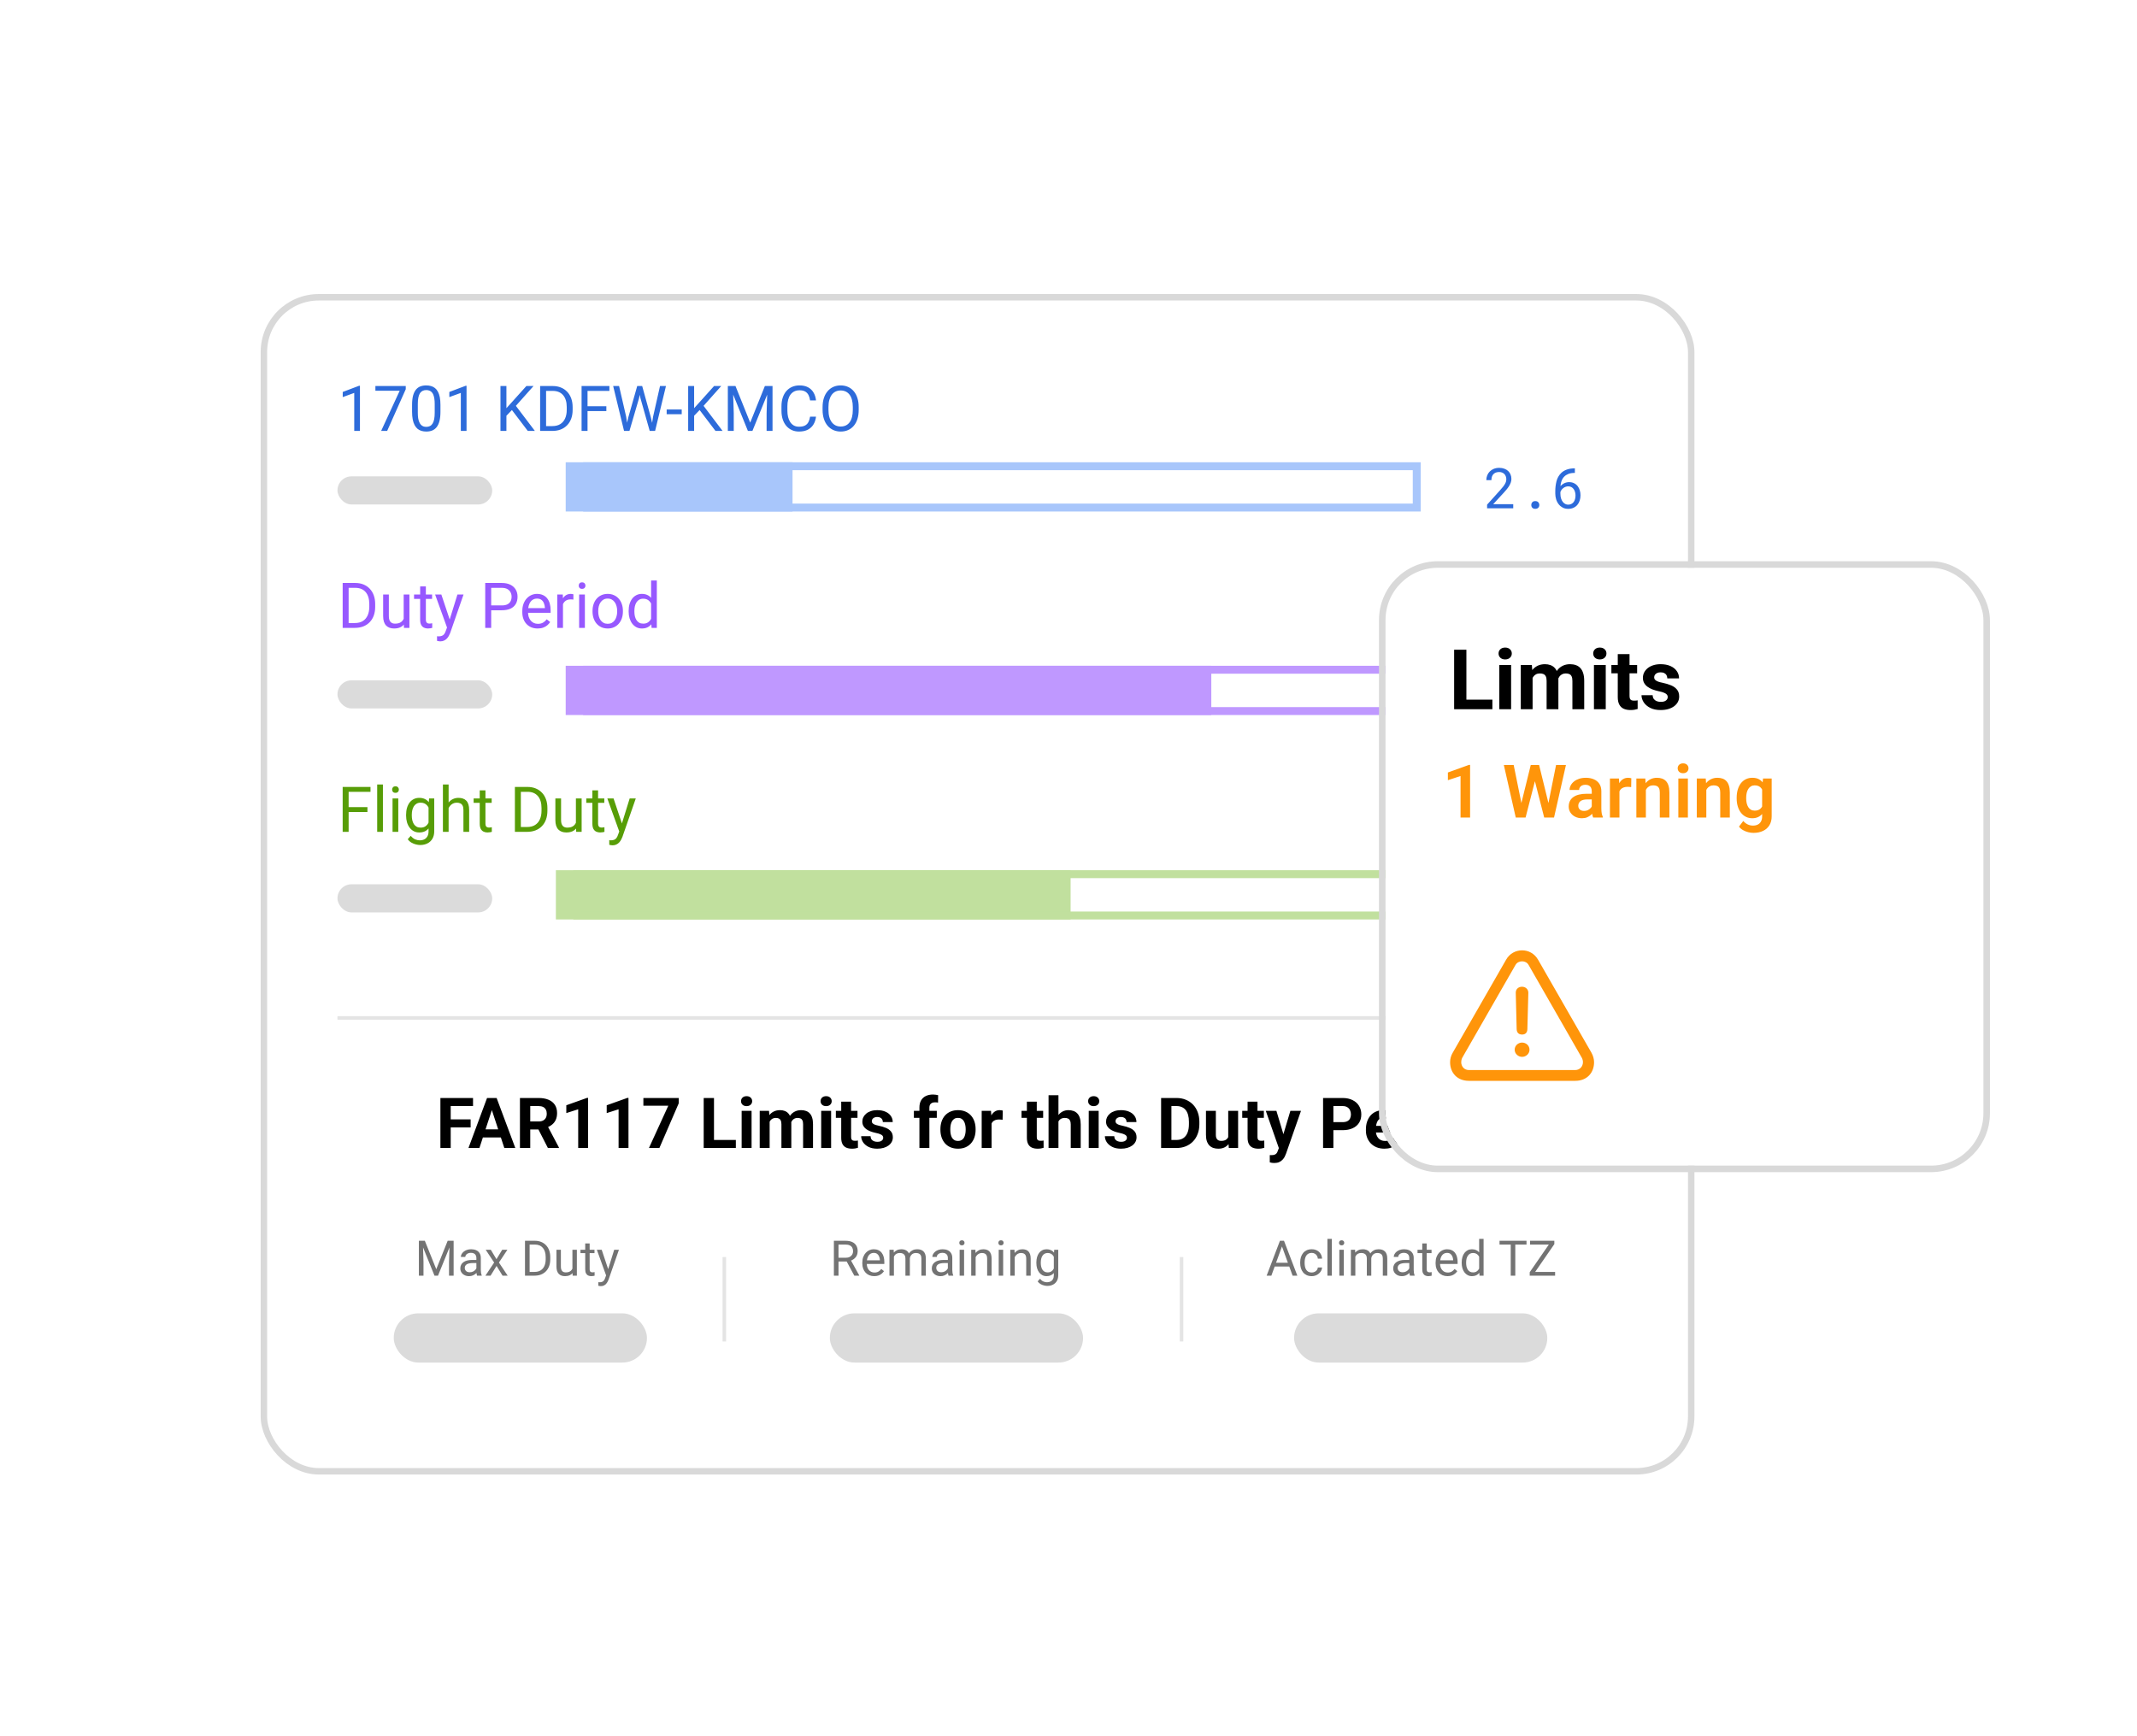 <svg width="320" height="260" viewBox="0 0 320 260" fill="none" xmlns="http://www.w3.org/2000/svg">
<rect x="39.517" y="44.517" width="213.729" height="175.811" rx="8.215" fill="white" stroke="#D9D9D9" stroke-width="0.966"/>
<path d="M223.287 105.611H222.528V100.604L220.964 101.199V100.505L223.226 99.635H223.287V105.611ZM229.538 105.611H225.622V105.065L227.58 102.89C227.755 102.695 227.902 102.523 228.019 102.372C228.137 102.222 228.231 102.082 228.302 101.954C228.374 101.828 228.424 101.709 228.454 101.597C228.484 101.482 228.499 101.364 228.499 101.244C228.499 101.096 228.475 100.958 228.426 100.829C228.379 100.698 228.311 100.584 228.22 100.489C228.127 100.393 228.015 100.318 227.884 100.263C227.755 100.206 227.609 100.177 227.445 100.177C227.245 100.177 227.071 100.206 226.923 100.263C226.778 100.32 226.658 100.401 226.562 100.505C226.464 100.612 226.39 100.74 226.341 100.891C226.294 101.041 226.271 101.21 226.271 101.396H225.508C225.508 101.144 225.551 100.907 225.639 100.686C225.726 100.461 225.854 100.266 226.021 100.099C226.185 99.932 226.386 99.799 226.624 99.701C226.865 99.602 227.138 99.553 227.445 99.553C227.726 99.553 227.98 99.595 228.204 99.68C228.431 99.762 228.623 99.877 228.778 100.025C228.934 100.173 229.053 100.348 229.136 100.55C229.22 100.753 229.263 100.973 229.263 101.211C229.263 101.389 229.233 101.565 229.172 101.74C229.112 101.913 229.032 102.084 228.93 102.253C228.826 102.423 228.706 102.591 228.569 102.758C228.435 102.922 228.293 103.087 228.142 103.251L226.538 104.991H229.538V105.611ZM232.242 105.118C232.242 104.957 232.292 104.819 232.39 104.704C232.489 104.589 232.638 104.531 232.837 104.531C233.034 104.531 233.184 104.589 233.285 104.704C233.389 104.816 233.441 104.954 233.441 105.118C233.441 105.28 233.389 105.415 233.285 105.524C233.181 105.634 233.032 105.689 232.837 105.689C232.64 105.689 232.491 105.634 232.39 105.524C232.292 105.412 232.242 105.277 232.242 105.118ZM238.431 105.611H237.672V100.604L236.108 101.199V100.505L238.37 99.635H238.431V105.611Z" fill="#9758FF"/>
<path d="M160.316 137.689L160.316 130.316L83.237 130.316L83.237 137.689L160.316 137.689Z" fill="#C1E09E"/>
<path d="M210.673 137.096L86.443 137.096L86.443 130.908L210.673 130.908L210.673 137.096Z" stroke="#C1E09E" stroke-width="1.186"/>
<path d="M118.676 76.598L118.676 69.225L84.709 69.225L84.709 76.598L118.676 76.598Z" fill="#A8C6FB"/>
<path d="M212.145 76.006L87.914 76.006L87.914 69.818L212.145 69.818L212.145 76.006Z" stroke="#A8C6FB" stroke-width="1.186"/>
<path d="M181.384 107.075L181.384 99.702L84.709 99.702L84.709 107.075L181.384 107.075Z" fill="#BF98FF"/>
<path d="M212.145 106.482L87.914 106.482L87.914 100.295L212.145 100.295L212.145 106.482Z" stroke="#BF98FF" stroke-width="1.186"/>
<path d="M53.9 57.771V64.533H53.045V58.838L51.322 59.466V58.695L53.766 57.771H53.9ZM60.758 57.808V58.289L57.973 64.533H57.072L59.853 58.51H56.213V57.808H60.758ZM65.954 60.635V61.66C65.954 62.211 65.904 62.676 65.806 63.055C65.707 63.434 65.566 63.738 65.381 63.969C65.196 64.2 64.973 64.368 64.711 64.473C64.453 64.574 64.16 64.625 63.834 64.625C63.575 64.625 63.337 64.593 63.118 64.528C62.899 64.463 62.702 64.36 62.527 64.219C62.354 64.074 62.206 63.886 62.083 63.655C61.96 63.424 61.866 63.144 61.802 62.815C61.737 62.485 61.705 62.1 61.705 61.66V60.635C61.705 60.084 61.754 59.622 61.852 59.249C61.954 58.877 62.097 58.578 62.282 58.353C62.467 58.126 62.688 57.962 62.947 57.864C63.209 57.765 63.501 57.716 63.825 57.716C64.086 57.716 64.326 57.748 64.545 57.813C64.767 57.875 64.964 57.975 65.136 58.113C65.308 58.249 65.455 58.43 65.575 58.658C65.698 58.883 65.792 59.158 65.857 59.485C65.921 59.811 65.954 60.194 65.954 60.635ZM65.094 61.799V60.492C65.094 60.19 65.076 59.925 65.039 59.697C65.005 59.466 64.954 59.269 64.887 59.106C64.819 58.943 64.733 58.81 64.628 58.709C64.526 58.607 64.408 58.533 64.272 58.487C64.14 58.438 63.991 58.413 63.825 58.413C63.621 58.413 63.441 58.452 63.284 58.529C63.127 58.603 62.995 58.721 62.887 58.884C62.782 59.048 62.702 59.262 62.647 59.526C62.591 59.791 62.564 60.113 62.564 60.492V61.799C62.564 62.1 62.581 62.367 62.614 62.598C62.651 62.828 62.705 63.029 62.776 63.198C62.847 63.364 62.933 63.501 63.035 63.609C63.136 63.717 63.253 63.797 63.386 63.849C63.521 63.898 63.67 63.923 63.834 63.923C64.043 63.923 64.226 63.883 64.383 63.803C64.54 63.723 64.671 63.598 64.776 63.429C64.884 63.257 64.964 63.036 65.016 62.769C65.068 62.498 65.094 62.174 65.094 61.799ZM69.861 57.771V64.533H69.006V58.838L67.284 59.466V58.695L69.727 57.771H69.861ZM75.832 57.808V64.533H74.941V57.808H75.832ZM79.892 57.808L77.098 60.944L75.527 62.575L75.38 61.623L76.562 60.321L78.82 57.808H79.892ZM79.033 64.533L76.543 61.254L77.075 60.547L80.095 64.533H79.033ZM82.7 64.533H81.296L81.305 63.808H82.7C83.18 63.808 83.58 63.708 83.901 63.507C84.221 63.304 84.461 63.021 84.621 62.658C84.784 62.291 84.866 61.863 84.866 61.374V60.963C84.866 60.578 84.82 60.236 84.727 59.937C84.635 59.636 84.499 59.382 84.321 59.175C84.142 58.966 83.924 58.807 83.665 58.7C83.409 58.592 83.115 58.538 82.783 58.538H81.268V57.808H82.783C83.223 57.808 83.625 57.882 83.988 58.03C84.352 58.175 84.664 58.386 84.926 58.663C85.191 58.937 85.394 59.269 85.535 59.66C85.677 60.048 85.748 60.486 85.748 60.972V61.374C85.748 61.86 85.677 62.299 85.535 62.69C85.394 63.078 85.189 63.409 84.921 63.683C84.656 63.957 84.336 64.168 83.961 64.316C83.588 64.46 83.168 64.533 82.7 64.533ZM81.772 57.808V64.533H80.88V57.808H81.772ZM87.979 57.808V64.533H87.087V57.808H87.979ZM90.796 60.833V61.563H87.785V60.833H90.796ZM91.253 57.808V58.538H87.785V57.808H91.253ZM94.084 62.501L95.419 57.808H96.065L95.691 59.633L94.255 64.533H93.613L94.084 62.501ZM92.703 57.808L93.765 62.408L94.084 64.533H93.447L91.817 57.808H92.703ZM97.793 62.404L98.832 57.808H99.723L98.097 64.533H97.46L97.793 62.404ZM96.162 57.808L97.46 62.501L97.931 64.533H97.289L95.904 59.633L95.525 57.808H96.162ZM102.083 61.323V62.025H99.829V61.323H102.083ZM103.94 57.808V64.533H103.048V57.808H103.94ZM107.999 57.808L105.205 60.944L103.635 62.575L103.487 61.623L104.669 60.321L106.928 57.808H107.999ZM107.14 64.533L104.651 61.254L105.182 60.547L108.202 64.533H107.14ZM109.269 57.808H110.133L112.336 63.29L114.534 57.808H115.403L112.668 64.533H111.994L109.269 57.808ZM108.988 57.808H109.75L109.874 61.91V64.533H108.988V57.808ZM114.918 57.808H115.68V64.533H114.793V61.91L114.918 57.808ZM121.305 62.394H122.192C122.145 62.819 122.024 63.2 121.827 63.535C121.63 63.871 121.351 64.137 120.991 64.334C120.631 64.528 120.181 64.625 119.642 64.625C119.248 64.625 118.889 64.551 118.566 64.403C118.246 64.256 117.97 64.046 117.739 63.775C117.509 63.501 117.33 63.173 117.204 62.792C117.081 62.407 117.019 61.979 117.019 61.508V60.838C117.019 60.367 117.081 59.941 117.204 59.559C117.33 59.174 117.51 58.844 117.744 58.57C117.981 58.296 118.266 58.086 118.598 57.938C118.931 57.79 119.305 57.716 119.721 57.716C120.229 57.716 120.658 57.811 121.009 58.002C121.36 58.193 121.633 58.458 121.827 58.797C122.024 59.132 122.145 59.522 122.192 59.965H121.305C121.262 59.651 121.182 59.382 121.065 59.157C120.948 58.929 120.781 58.754 120.566 58.63C120.35 58.507 120.069 58.446 119.721 58.446C119.422 58.446 119.159 58.503 118.931 58.617C118.706 58.73 118.517 58.892 118.363 59.102C118.212 59.311 118.098 59.562 118.021 59.854C117.944 60.147 117.906 60.472 117.906 60.829V61.508C117.906 61.837 117.94 62.147 118.007 62.436C118.078 62.725 118.184 62.979 118.326 63.198C118.468 63.417 118.648 63.589 118.866 63.715C119.085 63.838 119.344 63.9 119.642 63.9C120.021 63.9 120.323 63.84 120.547 63.72C120.772 63.6 120.942 63.427 121.055 63.203C121.172 62.978 121.256 62.709 121.305 62.394ZM128.583 60.958V61.383C128.583 61.888 128.52 62.34 128.394 62.741C128.268 63.141 128.086 63.481 127.849 63.761C127.612 64.042 127.327 64.256 126.995 64.403C126.665 64.551 126.296 64.625 125.886 64.625C125.489 64.625 125.124 64.551 124.792 64.403C124.462 64.256 124.176 64.042 123.933 63.761C123.693 63.481 123.506 63.141 123.374 62.741C123.241 62.34 123.175 61.888 123.175 61.383V60.958C123.175 60.453 123.24 60.002 123.369 59.605C123.502 59.205 123.688 58.864 123.928 58.584C124.168 58.301 124.453 58.086 124.782 57.938C125.115 57.79 125.48 57.716 125.877 57.716C126.287 57.716 126.656 57.79 126.985 57.938C127.318 58.086 127.603 58.301 127.84 58.584C128.08 58.864 128.263 59.205 128.389 59.605C128.519 60.002 128.583 60.453 128.583 60.958ZM127.701 61.383V60.949C127.701 60.549 127.66 60.194 127.577 59.887C127.497 59.579 127.378 59.32 127.221 59.111C127.064 58.901 126.872 58.743 126.644 58.635C126.419 58.527 126.163 58.473 125.877 58.473C125.6 58.473 125.349 58.527 125.124 58.635C124.903 58.743 124.712 58.901 124.552 59.111C124.395 59.32 124.273 59.579 124.187 59.887C124.1 60.194 124.057 60.549 124.057 60.949V61.383C124.057 61.786 124.1 62.144 124.187 62.454C124.273 62.762 124.396 63.023 124.556 63.235C124.719 63.444 124.912 63.603 125.133 63.711C125.358 63.818 125.609 63.872 125.886 63.872C126.176 63.872 126.433 63.818 126.658 63.711C126.882 63.603 127.072 63.444 127.226 63.235C127.383 63.023 127.501 62.762 127.581 62.454C127.661 62.144 127.701 61.786 127.701 61.383Z" fill="#2D6BDA"/>
<path d="M226.596 76.119H222.681V75.573L224.639 73.398C224.814 73.204 224.96 73.031 225.078 72.881C225.195 72.73 225.29 72.591 225.361 72.462C225.432 72.336 225.483 72.217 225.513 72.105C225.543 71.99 225.558 71.873 225.558 71.752C225.558 71.604 225.533 71.466 225.484 71.338C225.438 71.206 225.369 71.093 225.279 70.997C225.186 70.901 225.074 70.826 224.942 70.771C224.814 70.714 224.667 70.685 224.503 70.685C224.303 70.685 224.13 70.714 223.982 70.771C223.837 70.829 223.717 70.909 223.621 71.013C223.522 71.12 223.448 71.249 223.399 71.399C223.353 71.55 223.329 71.718 223.329 71.904H222.566C222.566 71.652 222.61 71.416 222.697 71.194C222.785 70.97 222.912 70.774 223.079 70.607C223.243 70.44 223.444 70.308 223.682 70.209C223.923 70.111 224.197 70.061 224.503 70.061C224.785 70.061 225.038 70.104 225.262 70.189C225.49 70.271 225.681 70.385 225.837 70.533C225.993 70.681 226.112 70.856 226.194 71.059C226.279 71.261 226.321 71.481 226.321 71.719C226.321 71.897 226.291 72.074 226.231 72.249C226.171 72.421 226.09 72.592 225.989 72.762C225.885 72.931 225.765 73.1 225.628 73.267C225.494 73.431 225.351 73.595 225.201 73.759L223.596 75.499H226.596V76.119ZM229.301 75.626C229.301 75.465 229.35 75.327 229.449 75.212C229.547 75.097 229.696 75.04 229.896 75.04C230.093 75.04 230.242 75.097 230.343 75.212C230.447 75.324 230.499 75.462 230.499 75.626C230.499 75.788 230.447 75.923 230.343 76.033C230.239 76.142 230.09 76.197 229.896 76.197C229.699 76.197 229.55 76.142 229.449 76.033C229.35 75.921 229.301 75.785 229.301 75.626ZM235.826 70.139V70.82H235.761C235.4 70.82 235.093 70.873 234.841 70.977C234.59 71.078 234.382 71.215 234.218 71.387C234.045 71.567 233.914 71.782 233.824 72.031C233.736 72.28 233.684 72.536 233.668 72.799C233.739 72.714 233.821 72.636 233.914 72.565C234.007 72.491 234.108 72.427 234.218 72.372C234.324 72.32 234.439 72.279 234.562 72.249C234.688 72.216 234.819 72.2 234.956 72.2C235.255 72.2 235.512 72.257 235.728 72.372C235.944 72.484 236.122 72.633 236.261 72.819C236.401 73.005 236.504 73.216 236.569 73.451C236.635 73.686 236.668 73.926 236.668 74.169C236.668 74.448 236.628 74.711 236.549 74.957C236.472 75.204 236.356 75.418 236.2 75.602C236.044 75.788 235.85 75.934 235.617 76.041C235.387 76.148 235.12 76.201 234.817 76.201C234.51 76.201 234.241 76.139 234.008 76.016C233.776 75.893 233.58 75.733 233.421 75.536C233.244 75.32 233.111 75.068 233.023 74.781C232.936 74.491 232.892 74.201 232.892 73.911V73.554C232.892 73.056 232.951 72.566 233.068 72.085C233.186 71.603 233.416 71.191 233.758 70.849C233.993 70.614 234.279 70.438 234.616 70.32C234.952 70.199 235.334 70.139 235.761 70.139H235.826ZM234.833 72.832C234.705 72.832 234.58 72.852 234.46 72.893C234.339 72.934 234.227 72.992 234.123 73.066C234.019 73.139 233.928 73.228 233.848 73.332C233.769 73.436 233.706 73.551 233.659 73.677V73.931C233.659 74.194 233.691 74.428 233.754 74.633C233.817 74.836 233.902 75.007 234.008 75.146C234.115 75.286 234.238 75.392 234.378 75.466C234.517 75.537 234.664 75.573 234.817 75.573C234.995 75.573 235.152 75.539 235.289 75.471C235.426 75.402 235.542 75.308 235.638 75.187C235.731 75.067 235.8 74.923 235.847 74.756C235.896 74.587 235.921 74.403 235.921 74.206C235.921 74.031 235.899 73.862 235.855 73.698C235.811 73.531 235.744 73.383 235.654 73.254C235.564 73.126 235.45 73.023 235.313 72.946C235.177 72.87 235.016 72.832 234.833 72.832Z" fill="#2D6BDA"/>
<path d="M53.133 94.025H51.729L51.738 93.3H53.133C53.613 93.3 54.014 93.2 54.334 92.999C54.654 92.796 54.894 92.513 55.054 92.15C55.217 91.783 55.299 91.355 55.299 90.866V90.455C55.299 90.07 55.253 89.728 55.16 89.429C55.068 89.128 54.933 88.874 54.754 88.667C54.575 88.458 54.357 88.299 54.098 88.192C53.843 88.084 53.549 88.03 53.216 88.03H51.701V87.3H53.216C53.656 87.3 54.058 87.374 54.422 87.522C54.785 87.667 55.097 87.878 55.359 88.155C55.624 88.429 55.827 88.761 55.969 89.152C56.11 89.54 56.181 89.977 56.181 90.464V90.866C56.181 91.352 56.11 91.791 55.969 92.182C55.827 92.57 55.622 92.901 55.354 93.175C55.09 93.449 54.769 93.66 54.394 93.808C54.021 93.952 53.601 94.025 53.133 94.025ZM52.205 87.3V94.025H51.313V87.3H52.205ZM60.448 92.87V89.028H61.307V94.025H60.49L60.448 92.87ZM60.61 91.817L60.966 91.808C60.966 92.14 60.93 92.448 60.859 92.731C60.792 93.012 60.681 93.255 60.527 93.461C60.373 93.668 60.171 93.829 59.922 93.946C59.672 94.06 59.369 94.117 59.012 94.117C58.769 94.117 58.546 94.082 58.343 94.011C58.142 93.94 57.97 93.831 57.825 93.683C57.681 93.535 57.568 93.343 57.488 93.106C57.411 92.868 57.373 92.584 57.373 92.251V89.028H58.227V92.26C58.227 92.485 58.252 92.671 58.301 92.819C58.353 92.964 58.422 93.079 58.509 93.166C58.598 93.249 58.697 93.307 58.804 93.341C58.915 93.375 59.029 93.392 59.146 93.392C59.509 93.392 59.797 93.323 60.01 93.184C60.222 93.043 60.374 92.853 60.467 92.616C60.562 92.376 60.61 92.11 60.61 91.817ZM64.702 89.028V89.683H62V89.028H64.702ZM62.915 87.813H63.769V92.787C63.769 92.956 63.795 93.084 63.848 93.17C63.9 93.257 63.968 93.313 64.051 93.341C64.134 93.369 64.223 93.383 64.319 93.383C64.389 93.383 64.463 93.376 64.54 93.364C64.62 93.349 64.68 93.337 64.72 93.327L64.725 94.025C64.657 94.046 64.568 94.066 64.457 94.085C64.349 94.106 64.219 94.117 64.065 94.117C63.855 94.117 63.663 94.076 63.487 93.992C63.312 93.909 63.172 93.771 63.067 93.577C62.965 93.38 62.915 93.115 62.915 92.782V87.813ZM67.108 93.507L68.498 89.028H69.413L67.408 94.796C67.362 94.919 67.301 95.052 67.224 95.193C67.15 95.338 67.054 95.475 66.937 95.604C66.82 95.734 66.679 95.838 66.512 95.918C66.349 96.001 66.154 96.043 65.926 96.043C65.858 96.043 65.772 96.034 65.667 96.015C65.562 95.997 65.489 95.981 65.445 95.969L65.441 95.276C65.466 95.279 65.504 95.282 65.556 95.285C65.612 95.292 65.65 95.295 65.672 95.295C65.866 95.295 66.031 95.269 66.166 95.216C66.302 95.167 66.415 95.082 66.508 94.962C66.603 94.845 66.685 94.683 66.752 94.477L67.108 93.507ZM66.088 89.028L67.385 92.907L67.607 93.808L66.993 94.122L65.155 89.028H66.088ZM75.139 91.388H73.343V90.662H75.139C75.487 90.662 75.769 90.607 75.985 90.496C76.2 90.385 76.357 90.231 76.456 90.034C76.557 89.837 76.608 89.613 76.608 89.36C76.608 89.129 76.557 88.912 76.456 88.709C76.357 88.506 76.2 88.343 75.985 88.219C75.769 88.093 75.487 88.03 75.139 88.03H73.551V94.025H72.659V87.3H75.139C75.647 87.3 76.077 87.388 76.428 87.564C76.779 87.739 77.045 87.982 77.227 88.293C77.409 88.601 77.499 88.954 77.499 89.351C77.499 89.782 77.409 90.15 77.227 90.455C77.045 90.76 76.779 90.992 76.428 91.152C76.077 91.309 75.647 91.388 75.139 91.388ZM80.506 94.117C80.158 94.117 79.843 94.058 79.559 93.942C79.279 93.821 79.037 93.654 78.834 93.438C78.634 93.223 78.48 92.967 78.372 92.671C78.265 92.376 78.211 92.053 78.211 91.702V91.508C78.211 91.101 78.271 90.74 78.391 90.422C78.511 90.102 78.674 89.831 78.88 89.609C79.087 89.388 79.321 89.22 79.582 89.106C79.844 88.992 80.115 88.935 80.395 88.935C80.752 88.935 81.06 88.997 81.319 89.12C81.581 89.243 81.795 89.415 81.961 89.637C82.127 89.856 82.25 90.114 82.33 90.413C82.41 90.709 82.45 91.032 82.45 91.383V91.766H78.719V91.069H81.596V91.004C81.584 90.783 81.537 90.567 81.457 90.358C81.38 90.148 81.257 89.976 81.088 89.84C80.919 89.705 80.688 89.637 80.395 89.637C80.201 89.637 80.023 89.679 79.859 89.762C79.696 89.842 79.556 89.962 79.439 90.122C79.322 90.282 79.231 90.478 79.167 90.709C79.102 90.94 79.07 91.206 79.07 91.508V91.702C79.07 91.939 79.102 92.162 79.167 92.371C79.234 92.578 79.332 92.759 79.458 92.916C79.587 93.073 79.743 93.196 79.924 93.286C80.109 93.375 80.318 93.42 80.552 93.42C80.854 93.42 81.109 93.358 81.319 93.235C81.528 93.112 81.712 92.947 81.868 92.741L82.386 93.152C82.278 93.315 82.141 93.471 81.975 93.618C81.808 93.766 81.604 93.886 81.361 93.978C81.12 94.071 80.835 94.117 80.506 94.117ZM84.302 89.813V94.025H83.448V89.028H84.279L84.302 89.813ZM85.863 89L85.859 89.794C85.788 89.779 85.72 89.77 85.656 89.766C85.594 89.76 85.523 89.757 85.443 89.757C85.246 89.757 85.072 89.788 84.921 89.85C84.77 89.911 84.643 89.997 84.538 90.108C84.433 90.219 84.35 90.352 84.288 90.505C84.23 90.656 84.192 90.823 84.173 91.004L83.933 91.143C83.933 90.841 83.962 90.558 84.021 90.293C84.082 90.028 84.176 89.794 84.302 89.591C84.429 89.385 84.589 89.225 84.783 89.111C84.98 88.994 85.214 88.935 85.485 88.935C85.546 88.935 85.617 88.943 85.697 88.958C85.777 88.971 85.833 88.984 85.863 89ZM87.581 89.028V94.025H86.722V89.028H87.581ZM86.658 87.702C86.658 87.564 86.699 87.447 86.782 87.351C86.869 87.256 86.995 87.208 87.161 87.208C87.324 87.208 87.449 87.256 87.535 87.351C87.624 87.447 87.669 87.564 87.669 87.702C87.669 87.835 87.624 87.948 87.535 88.044C87.449 88.136 87.324 88.182 87.161 88.182C86.995 88.182 86.869 88.136 86.782 88.044C86.699 87.948 86.658 87.835 86.658 87.702ZM88.727 91.582V91.475C88.727 91.115 88.779 90.781 88.884 90.473C88.989 90.162 89.139 89.893 89.336 89.665C89.534 89.434 89.772 89.255 90.052 89.129C90.332 89 90.647 88.935 90.994 88.935C91.345 88.935 91.661 89 91.941 89.129C92.224 89.255 92.465 89.434 92.662 89.665C92.862 89.893 93.014 90.162 93.119 90.473C93.224 90.781 93.276 91.115 93.276 91.475V91.582C93.276 91.942 93.224 92.276 93.119 92.584C93.014 92.892 92.862 93.161 92.662 93.392C92.465 93.62 92.226 93.798 91.946 93.928C91.669 94.054 91.355 94.117 91.004 94.117C90.653 94.117 90.337 94.054 90.057 93.928C89.777 93.798 89.537 93.62 89.336 93.392C89.139 93.161 88.989 92.892 88.884 92.584C88.779 92.276 88.727 91.942 88.727 91.582ZM89.581 91.475V91.582C89.581 91.831 89.61 92.067 89.669 92.288C89.727 92.507 89.815 92.701 89.932 92.87C90.052 93.039 90.202 93.173 90.38 93.272C90.559 93.367 90.767 93.415 91.004 93.415C91.238 93.415 91.442 93.367 91.618 93.272C91.796 93.173 91.944 93.039 92.061 92.87C92.178 92.701 92.266 92.507 92.325 92.288C92.386 92.067 92.417 91.831 92.417 91.582V91.475C92.417 91.229 92.386 90.996 92.325 90.778C92.266 90.556 92.177 90.361 92.057 90.191C91.94 90.019 91.792 89.883 91.613 89.785C91.438 89.686 91.231 89.637 90.994 89.637C90.76 89.637 90.554 89.686 90.376 89.785C90.2 89.883 90.052 90.019 89.932 90.191C89.815 90.361 89.727 90.556 89.669 90.778C89.61 90.996 89.581 91.229 89.581 91.475ZM97.497 93.055V86.931H98.356V94.025H97.571L97.497 93.055ZM94.135 91.582V91.484C94.135 91.103 94.181 90.756 94.273 90.445C94.369 90.131 94.503 89.862 94.675 89.637C94.851 89.412 95.059 89.24 95.299 89.12C95.542 88.997 95.813 88.935 96.112 88.935C96.426 88.935 96.7 88.991 96.934 89.102C97.171 89.209 97.371 89.368 97.534 89.577C97.7 89.783 97.831 90.033 97.927 90.325C98.022 90.618 98.088 90.949 98.125 91.318V91.743C98.091 92.11 98.025 92.439 97.927 92.731C97.831 93.024 97.7 93.273 97.534 93.48C97.371 93.686 97.171 93.844 96.934 93.955C96.697 94.063 96.419 94.117 96.102 94.117C95.81 94.117 95.542 94.054 95.299 93.928C95.059 93.801 94.851 93.624 94.675 93.397C94.503 93.169 94.369 92.901 94.273 92.593C94.181 92.282 94.135 91.945 94.135 91.582ZM94.994 91.484V91.582C94.994 91.831 95.019 92.065 95.068 92.284C95.12 92.502 95.2 92.695 95.308 92.861C95.416 93.027 95.553 93.158 95.719 93.253C95.885 93.346 96.084 93.392 96.315 93.392C96.598 93.392 96.831 93.332 97.012 93.212C97.197 93.092 97.345 92.933 97.456 92.736C97.566 92.539 97.653 92.325 97.714 92.094V90.981C97.677 90.812 97.623 90.649 97.552 90.492C97.485 90.332 97.395 90.19 97.285 90.067C97.177 89.941 97.043 89.84 96.883 89.766C96.726 89.693 96.54 89.656 96.324 89.656C96.09 89.656 95.888 89.705 95.719 89.803C95.553 89.899 95.416 90.031 95.308 90.201C95.2 90.367 95.12 90.561 95.068 90.783C95.019 91.001 94.994 91.235 94.994 91.484Z" fill="#9758FF"/>
<path d="M62.944 185.806H63.616L65.328 190.067L67.037 185.806H67.712L65.587 191.033H65.062L62.944 185.806ZM62.725 185.806H63.318L63.415 188.994V191.033H62.725V185.806ZM67.335 185.806H67.927V191.033H67.238V188.994L67.335 185.806ZM71.334 190.369V188.369C71.334 188.216 71.303 188.083 71.24 187.971C71.181 187.856 71.09 187.767 70.968 187.705C70.846 187.643 70.695 187.612 70.515 187.612C70.348 187.612 70.201 187.64 70.074 187.698C69.949 187.755 69.851 187.831 69.779 187.924C69.71 188.017 69.675 188.118 69.675 188.226H69.011C69.011 188.087 69.047 187.949 69.119 187.813C69.191 187.676 69.294 187.553 69.428 187.443C69.564 187.33 69.727 187.242 69.916 187.177C70.107 187.11 70.32 187.077 70.555 187.077C70.837 187.077 71.086 187.125 71.302 187.22C71.519 187.316 71.689 187.461 71.811 187.655C71.936 187.846 71.998 188.087 71.998 188.376V190.186C71.998 190.315 72.009 190.452 72.03 190.598C72.054 190.744 72.089 190.87 72.134 190.975V191.033H71.442C71.408 190.956 71.382 190.854 71.362 190.728C71.343 190.598 71.334 190.479 71.334 190.369ZM71.449 188.678L71.456 189.144H70.785C70.596 189.144 70.427 189.16 70.278 189.191C70.13 189.22 70.006 189.264 69.905 189.324C69.805 189.384 69.728 189.459 69.675 189.55C69.623 189.639 69.596 189.743 69.596 189.862C69.596 189.984 69.624 190.096 69.679 190.196C69.734 190.297 69.817 190.377 69.927 190.437C70.039 190.494 70.177 190.523 70.339 190.523C70.543 190.523 70.722 190.48 70.878 190.394C71.034 190.308 71.157 190.202 71.248 190.078C71.341 189.953 71.391 189.833 71.398 189.715L71.682 190.035C71.665 190.135 71.62 190.247 71.546 190.369C71.471 190.491 71.372 190.608 71.248 190.72C71.126 190.83 70.98 190.923 70.81 190.997C70.642 191.069 70.453 191.105 70.243 191.105C69.979 191.105 69.748 191.053 69.55 190.95C69.353 190.847 69.2 190.71 69.09 190.537C68.983 190.363 68.929 190.168 68.929 189.952C68.929 189.744 68.969 189.561 69.051 189.403C69.132 189.243 69.249 189.11 69.403 189.004C69.556 188.897 69.74 188.815 69.955 188.76C70.171 188.705 70.411 188.678 70.677 188.678H71.449ZM73.491 187.149L74.342 188.563L75.204 187.149H75.983L74.712 189.066L76.022 191.033H75.254L74.356 189.575L73.459 191.033H72.687L73.994 189.066L72.727 187.149H73.491ZM80.028 191.033H78.937L78.944 190.469H80.028C80.402 190.469 80.713 190.391 80.962 190.236C81.21 190.078 81.397 189.858 81.522 189.575C81.648 189.29 81.712 188.958 81.712 188.577V188.258C81.712 187.959 81.676 187.693 81.604 187.461C81.532 187.226 81.427 187.029 81.288 186.869C81.15 186.706 80.98 186.583 80.779 186.499C80.58 186.415 80.351 186.373 80.093 186.373H78.915V185.806H80.093C80.435 185.806 80.747 185.863 81.03 185.978C81.312 186.091 81.555 186.255 81.759 186.47C81.964 186.683 82.122 186.942 82.232 187.245C82.343 187.547 82.397 187.887 82.397 188.265V188.577C82.397 188.955 82.343 189.296 82.232 189.6C82.122 189.902 81.963 190.159 81.755 190.372C81.549 190.585 81.3 190.749 81.008 190.864C80.719 190.976 80.392 191.033 80.028 191.033ZM79.307 185.806V191.033H78.614V185.806H79.307ZM85.715 190.135V187.149H86.382V191.033H85.747L85.715 190.135ZM85.84 189.317L86.117 189.31C86.117 189.568 86.089 189.807 86.034 190.028C85.981 190.245 85.895 190.434 85.775 190.595C85.656 190.755 85.499 190.881 85.305 190.972C85.111 191.06 84.876 191.105 84.598 191.105C84.409 191.105 84.236 191.077 84.078 191.022C83.922 190.967 83.788 190.882 83.675 190.767C83.563 190.652 83.476 190.503 83.413 190.318C83.354 190.134 83.324 189.913 83.324 189.654V187.149H83.988V189.661C83.988 189.836 84.007 189.981 84.045 190.096C84.086 190.208 84.14 190.298 84.207 190.365C84.276 190.43 84.353 190.475 84.436 190.501C84.523 190.528 84.611 190.541 84.702 190.541C84.985 190.541 85.208 190.487 85.374 190.379C85.539 190.269 85.657 190.122 85.729 189.938C85.803 189.751 85.84 189.544 85.84 189.317ZM89.021 187.149V187.658H86.921V187.149H89.021ZM87.632 186.204H88.296V190.071C88.296 190.202 88.316 190.302 88.357 190.369C88.397 190.436 88.45 190.48 88.514 190.501C88.579 190.523 88.649 190.534 88.723 190.534C88.778 190.534 88.835 190.529 88.895 190.519C88.957 190.507 89.004 190.498 89.035 190.491L89.039 191.033C88.986 191.049 88.917 191.065 88.83 191.079C88.747 191.096 88.645 191.105 88.525 191.105C88.363 191.105 88.213 191.072 88.077 191.008C87.94 190.943 87.831 190.835 87.75 190.685C87.671 190.531 87.632 190.326 87.632 190.067V186.204ZM90.891 190.631L91.972 187.149H92.682L91.124 191.632C91.088 191.728 91.041 191.831 90.981 191.941C90.923 192.053 90.849 192.16 90.758 192.26C90.667 192.361 90.557 192.442 90.428 192.505C90.301 192.569 90.149 192.601 89.972 192.601C89.919 192.601 89.852 192.594 89.771 192.58C89.69 192.566 89.632 192.554 89.599 192.544L89.595 192.006C89.614 192.008 89.644 192.01 89.685 192.013C89.728 192.018 89.758 192.02 89.775 192.02C89.925 192.02 90.053 192 90.159 191.959C90.264 191.921 90.353 191.855 90.424 191.761C90.499 191.671 90.562 191.545 90.615 191.385L90.891 190.631ZM90.098 187.149L91.106 190.164L91.279 190.864L90.801 191.108L89.373 187.149H90.098Z" fill="#737373"/>
<path d="M124.869 185.806H126.599C126.992 185.806 127.323 185.866 127.594 185.985C127.866 186.105 128.073 186.282 128.215 186.517C128.358 186.749 128.43 187.035 128.43 187.375C128.43 187.614 128.381 187.833 128.283 188.032C128.187 188.228 128.048 188.395 127.866 188.534C127.687 188.671 127.472 188.772 127.22 188.839L127.026 188.915H125.4L125.393 188.351H126.621C126.87 188.351 127.077 188.308 127.242 188.222C127.407 188.133 127.531 188.015 127.615 187.867C127.699 187.718 127.741 187.554 127.741 187.375C127.741 187.174 127.701 186.998 127.622 186.847C127.543 186.696 127.419 186.58 127.249 186.499C127.082 186.415 126.865 186.373 126.599 186.373H125.562V191.033H124.869V185.806ZM127.924 191.033L126.653 188.663L127.375 188.66L128.663 190.99V191.033H127.924ZM130.911 191.105C130.64 191.105 130.395 191.059 130.175 190.968C129.957 190.875 129.769 190.744 129.611 190.577C129.456 190.409 129.336 190.211 129.252 189.981C129.168 189.751 129.126 189.5 129.126 189.227V189.076C129.126 188.76 129.173 188.479 129.266 188.233C129.36 187.984 129.487 187.773 129.647 187.601C129.807 187.429 129.989 187.298 130.193 187.21C130.396 187.121 130.607 187.077 130.824 187.077C131.102 187.077 131.341 187.125 131.542 187.22C131.746 187.316 131.912 187.45 132.041 187.622C132.171 187.792 132.266 187.993 132.329 188.226C132.391 188.455 132.422 188.707 132.422 188.979V189.277H129.521V188.735H131.758V188.685C131.748 188.513 131.712 188.345 131.65 188.182C131.59 188.02 131.495 187.886 131.363 187.78C131.231 187.675 131.052 187.622 130.824 187.622C130.674 187.622 130.535 187.655 130.408 187.719C130.281 187.782 130.172 187.875 130.081 187.999C129.99 188.124 129.92 188.276 129.87 188.455C129.819 188.635 129.794 188.842 129.794 189.076V189.227C129.794 189.411 129.819 189.585 129.87 189.748C129.922 189.908 129.998 190.049 130.096 190.171C130.196 190.293 130.317 190.389 130.458 190.458C130.602 190.528 130.765 190.562 130.947 190.562C131.181 190.562 131.38 190.515 131.542 190.419C131.705 190.323 131.848 190.195 131.97 190.035L132.372 190.354C132.288 190.481 132.181 190.602 132.052 190.717C131.923 190.832 131.764 190.925 131.575 190.997C131.388 191.069 131.167 191.105 130.911 191.105ZM133.858 187.92V191.033H133.19V187.149H133.822L133.858 187.92ZM133.721 188.943L133.413 188.933C133.415 188.667 133.45 188.422 133.517 188.197C133.584 187.969 133.683 187.772 133.815 187.604C133.946 187.437 134.11 187.308 134.307 187.217C134.503 187.123 134.73 187.077 134.989 187.077C135.17 187.077 135.338 187.103 135.491 187.156C135.644 187.206 135.777 187.286 135.89 187.396C136.002 187.506 136.089 187.648 136.152 187.82C136.214 187.992 136.245 188.2 136.245 188.444V191.033H135.581V188.477C135.581 188.273 135.546 188.111 135.477 187.989C135.41 187.867 135.314 187.778 135.19 187.723C135.065 187.665 134.919 187.637 134.752 187.637C134.555 187.637 134.392 187.671 134.26 187.741C134.128 187.81 134.023 187.906 133.944 188.028C133.865 188.15 133.808 188.29 133.772 188.448C133.738 188.604 133.721 188.769 133.721 188.943ZM136.238 188.577L135.793 188.714C135.795 188.501 135.83 188.296 135.897 188.1C135.966 187.904 136.066 187.729 136.195 187.576C136.326 187.423 136.488 187.302 136.679 187.213C136.871 187.122 137.09 187.077 137.336 187.077C137.545 187.077 137.729 187.104 137.889 187.159C138.052 187.214 138.188 187.299 138.298 187.414C138.411 187.527 138.496 187.671 138.553 187.849C138.611 188.026 138.639 188.236 138.639 188.48V191.033H137.972V188.473C137.972 188.255 137.937 188.087 137.868 187.967C137.801 187.845 137.705 187.76 137.58 187.712C137.458 187.662 137.312 187.637 137.142 187.637C136.997 187.637 136.867 187.662 136.755 187.712C136.642 187.762 136.548 187.832 136.471 187.92C136.395 188.007 136.336 188.106 136.295 188.218C136.257 188.331 136.238 188.45 136.238 188.577ZM141.935 190.369V188.369C141.935 188.216 141.904 188.083 141.842 187.971C141.782 187.856 141.691 187.767 141.569 187.705C141.447 187.643 141.296 187.612 141.116 187.612C140.949 187.612 140.802 187.64 140.675 187.698C140.55 187.755 140.452 187.831 140.38 187.924C140.311 188.017 140.276 188.118 140.276 188.226H139.612C139.612 188.087 139.648 187.949 139.72 187.813C139.792 187.676 139.895 187.553 140.029 187.443C140.165 187.33 140.328 187.242 140.517 187.177C140.708 187.11 140.921 187.077 141.156 187.077C141.438 187.077 141.687 187.125 141.903 187.22C142.12 187.316 142.29 187.461 142.412 187.655C142.537 187.846 142.599 188.087 142.599 188.376V190.186C142.599 190.315 142.61 190.452 142.631 190.598C142.655 190.744 142.69 190.87 142.735 190.975V191.033H142.043C142.009 190.956 141.983 190.854 141.964 190.728C141.944 190.598 141.935 190.479 141.935 190.369ZM142.05 188.678L142.057 189.144H141.386C141.197 189.144 141.028 189.16 140.879 189.191C140.731 189.22 140.607 189.264 140.506 189.324C140.406 189.384 140.329 189.459 140.276 189.55C140.224 189.639 140.197 189.743 140.197 189.862C140.197 189.984 140.225 190.096 140.28 190.196C140.335 190.297 140.418 190.377 140.528 190.437C140.64 190.494 140.778 190.523 140.94 190.523C141.144 190.523 141.323 190.48 141.479 190.394C141.635 190.308 141.758 190.202 141.849 190.078C141.942 189.953 141.992 189.833 141.999 189.715L142.283 190.035C142.266 190.135 142.221 190.247 142.147 190.369C142.072 190.491 141.973 190.608 141.849 190.72C141.727 190.83 141.581 190.923 141.411 190.997C141.243 191.069 141.054 191.105 140.844 191.105C140.58 191.105 140.349 191.053 140.151 190.95C139.954 190.847 139.801 190.71 139.691 190.537C139.584 190.363 139.53 190.168 139.53 189.952C139.53 189.744 139.57 189.561 139.652 189.403C139.733 189.243 139.85 189.11 140.004 189.004C140.157 188.897 140.341 188.815 140.556 188.76C140.772 188.705 141.012 188.678 141.278 188.678H142.05ZM144.365 187.149V191.033H143.697V187.149H144.365ZM143.647 186.118C143.647 186.011 143.679 185.92 143.744 185.845C143.811 185.771 143.909 185.734 144.038 185.734C144.165 185.734 144.262 185.771 144.329 185.845C144.399 185.92 144.433 186.011 144.433 186.118C144.433 186.221 144.399 186.31 144.329 186.384C144.262 186.456 144.165 186.492 144.038 186.492C143.909 186.492 143.811 186.456 143.744 186.384C143.679 186.31 143.647 186.221 143.647 186.118ZM146.095 187.978V191.033H145.431V187.149H146.06L146.095 187.978ZM145.937 188.943L145.661 188.933C145.663 188.667 145.703 188.422 145.78 188.197C145.856 187.969 145.964 187.772 146.103 187.604C146.241 187.437 146.407 187.308 146.598 187.217C146.792 187.123 147.006 187.077 147.241 187.077C147.432 187.077 147.604 187.103 147.757 187.156C147.911 187.206 148.041 187.287 148.149 187.4C148.259 187.512 148.343 187.658 148.4 187.838C148.457 188.015 148.486 188.231 148.486 188.488V191.033H147.819V188.48C147.819 188.277 147.789 188.114 147.729 187.992C147.669 187.868 147.582 187.778 147.467 187.723C147.352 187.665 147.211 187.637 147.043 187.637C146.878 187.637 146.727 187.671 146.591 187.741C146.457 187.81 146.341 187.906 146.243 188.028C146.147 188.15 146.071 188.29 146.016 188.448C145.964 188.604 145.937 188.769 145.937 188.943ZM150.216 187.149V191.033H149.549V187.149H150.216ZM149.499 186.118C149.499 186.011 149.531 185.92 149.595 185.845C149.662 185.771 149.761 185.734 149.89 185.734C150.017 185.734 150.114 185.771 150.181 185.845C150.25 185.92 150.285 186.011 150.285 186.118C150.285 186.221 150.25 186.31 150.181 186.384C150.114 186.456 150.017 186.492 149.89 186.492C149.761 186.492 149.662 186.456 149.595 186.384C149.531 186.31 149.499 186.221 149.499 186.118ZM151.947 187.978V191.033H151.283V187.149H151.911L151.947 187.978ZM151.789 188.943L151.512 188.933C151.515 188.667 151.554 188.422 151.631 188.197C151.707 187.969 151.815 187.772 151.954 187.604C152.093 187.437 152.258 187.308 152.449 187.217C152.643 187.123 152.857 187.077 153.092 187.077C153.283 187.077 153.456 187.103 153.609 187.156C153.762 187.206 153.892 187.287 154 187.4C154.11 187.512 154.194 187.658 154.251 187.838C154.309 188.015 154.338 188.231 154.338 188.488V191.033H153.67V188.48C153.67 188.277 153.64 188.114 153.58 187.992C153.52 187.868 153.433 187.778 153.318 187.723C153.203 187.665 153.062 187.637 152.894 187.637C152.729 187.637 152.579 187.671 152.442 187.741C152.308 187.81 152.192 187.906 152.094 188.028C151.998 188.15 151.923 188.29 151.868 188.448C151.815 188.604 151.789 188.769 151.789 188.943ZM157.863 187.149H158.466V190.95C158.466 191.292 158.396 191.584 158.258 191.826C158.119 192.068 157.925 192.251 157.676 192.375C157.43 192.502 157.145 192.566 156.822 192.566C156.688 192.566 156.53 192.544 156.348 192.501C156.168 192.46 155.991 192.39 155.817 192.289C155.644 192.191 155.499 192.058 155.382 191.891L155.73 191.496C155.893 191.692 156.063 191.828 156.24 191.905C156.42 191.982 156.597 192.02 156.771 192.02C156.982 192.02 157.164 191.98 157.317 191.901C157.47 191.822 157.589 191.705 157.672 191.55C157.759 191.396 157.802 191.207 157.802 190.982V188.003L157.863 187.149ZM155.188 189.134V189.058C155.188 188.762 155.223 188.492 155.292 188.251C155.364 188.007 155.466 187.797 155.598 187.622C155.732 187.448 155.893 187.314 156.082 187.22C156.271 187.125 156.484 187.077 156.721 187.077C156.965 187.077 157.178 187.12 157.36 187.206C157.544 187.29 157.7 187.413 157.827 187.576C157.956 187.736 158.058 187.93 158.132 188.157C158.206 188.385 158.258 188.642 158.286 188.929V189.259C158.26 189.544 158.209 189.8 158.132 190.028C158.058 190.255 157.956 190.449 157.827 190.609C157.7 190.769 157.544 190.893 157.36 190.979C157.176 191.063 156.961 191.105 156.714 191.105C156.482 191.105 156.271 191.055 156.082 190.957C155.896 190.859 155.735 190.722 155.601 190.545C155.467 190.367 155.364 190.159 155.292 189.92C155.223 189.678 155.188 189.416 155.188 189.134ZM155.852 189.058V189.134C155.852 189.328 155.872 189.509 155.91 189.679C155.951 189.849 156.012 189.999 156.093 190.128C156.177 190.257 156.283 190.359 156.412 190.433C156.542 190.505 156.696 190.541 156.876 190.541C157.096 190.541 157.278 190.494 157.421 190.401C157.565 190.308 157.678 190.184 157.762 190.031C157.848 189.878 157.915 189.712 157.963 189.532V188.667C157.937 188.535 157.896 188.409 157.841 188.287C157.789 188.162 157.719 188.052 157.633 187.956C157.549 187.858 157.445 187.78 157.321 187.723C157.196 187.665 157.05 187.637 156.883 187.637C156.701 187.637 156.544 187.675 156.412 187.752C156.283 187.826 156.177 187.929 156.093 188.06C156.012 188.19 155.951 188.34 155.91 188.513C155.872 188.683 155.852 188.864 155.852 189.058Z" fill="#737373"/>
<path d="M192.107 186.269L190.377 191.033H189.67L191.662 185.806H192.118L192.107 186.269ZM193.557 191.033L191.824 186.269L191.813 185.806H192.269L194.268 191.033H193.557ZM193.468 189.098V189.665H190.531V189.098H193.468ZM196.422 190.559C196.58 190.559 196.726 190.527 196.86 190.462C196.994 190.397 197.104 190.309 197.19 190.196C197.276 190.081 197.325 189.951 197.337 189.805H197.969C197.957 190.035 197.88 190.249 197.736 190.448C197.595 190.644 197.409 190.803 197.179 190.925C196.95 191.045 196.697 191.105 196.422 191.105C196.13 191.105 195.875 191.053 195.657 190.95C195.442 190.847 195.263 190.706 195.119 190.527C194.978 190.347 194.871 190.141 194.799 189.909C194.73 189.675 194.695 189.427 194.695 189.166V189.015C194.695 188.754 194.73 188.508 194.799 188.276C194.871 188.041 194.978 187.834 195.119 187.655C195.263 187.475 195.442 187.334 195.657 187.231C195.875 187.128 196.13 187.077 196.422 187.077C196.726 187.077 196.992 187.139 197.219 187.263C197.446 187.385 197.625 187.553 197.754 187.766C197.885 187.977 197.957 188.216 197.969 188.484H197.337C197.325 188.324 197.28 188.179 197.201 188.05C197.124 187.92 197.019 187.817 196.885 187.741C196.754 187.662 196.599 187.622 196.422 187.622C196.219 187.622 196.048 187.663 195.909 187.744C195.772 187.823 195.663 187.931 195.582 188.068C195.503 188.202 195.446 188.351 195.41 188.516C195.376 188.679 195.359 188.845 195.359 189.015V189.166C195.359 189.336 195.376 189.503 195.41 189.669C195.443 189.834 195.499 189.983 195.578 190.117C195.66 190.251 195.769 190.359 195.905 190.44C196.044 190.519 196.216 190.559 196.422 190.559ZM199.437 185.519V191.033H198.77V185.519H199.437ZM201.225 187.149V191.033H200.557V187.149H201.225ZM200.507 186.118C200.507 186.011 200.54 185.92 200.604 185.845C200.671 185.771 200.769 185.734 200.899 185.734C201.025 185.734 201.122 185.771 201.189 185.845C201.259 185.92 201.293 186.011 201.293 186.118C201.293 186.221 201.259 186.31 201.189 186.384C201.122 186.456 201.025 186.492 200.899 186.492C200.769 186.492 200.671 186.456 200.604 186.384C200.54 186.31 200.507 186.221 200.507 186.118ZM202.952 187.92V191.033H202.284V187.149H202.916L202.952 187.92ZM202.815 188.943L202.507 188.933C202.509 188.667 202.544 188.422 202.611 188.197C202.678 187.969 202.777 187.772 202.909 187.604C203.04 187.437 203.204 187.308 203.401 187.217C203.597 187.123 203.824 187.077 204.083 187.077C204.265 187.077 204.432 187.103 204.585 187.156C204.738 187.206 204.871 187.286 204.984 187.396C205.096 187.506 205.184 187.648 205.246 187.82C205.308 187.992 205.339 188.2 205.339 188.444V191.033H204.675V188.477C204.675 188.273 204.64 188.111 204.571 187.989C204.504 187.867 204.408 187.778 204.284 187.723C204.159 187.665 204.013 187.637 203.846 187.637C203.649 187.637 203.486 187.671 203.354 187.741C203.222 187.81 203.117 187.906 203.038 188.028C202.959 188.15 202.902 188.29 202.866 188.448C202.832 188.604 202.815 188.769 202.815 188.943ZM205.332 188.577L204.887 188.714C204.889 188.501 204.924 188.296 204.991 188.1C205.06 187.904 205.16 187.729 205.289 187.576C205.42 187.423 205.582 187.302 205.773 187.213C205.965 187.122 206.184 187.077 206.43 187.077C206.639 187.077 206.823 187.104 206.983 187.159C207.146 187.214 207.282 187.299 207.392 187.414C207.505 187.527 207.59 187.671 207.647 187.849C207.705 188.026 207.733 188.236 207.733 188.48V191.033H207.066V188.473C207.066 188.255 207.031 188.087 206.962 187.967C206.895 187.845 206.799 187.76 206.674 187.712C206.552 187.662 206.406 187.637 206.237 187.637C206.091 187.637 205.961 187.662 205.849 187.712C205.736 187.762 205.642 187.832 205.565 187.92C205.489 188.007 205.43 188.106 205.389 188.218C205.351 188.331 205.332 188.45 205.332 188.577ZM211.029 190.369V188.369C211.029 188.216 210.998 188.083 210.936 187.971C210.876 187.856 210.785 187.767 210.663 187.705C210.541 187.643 210.39 187.612 210.21 187.612C210.043 187.612 209.896 187.64 209.769 187.698C209.644 187.755 209.546 187.831 209.475 187.924C209.405 188.017 209.37 188.118 209.37 188.226H208.706C208.706 188.087 208.742 187.949 208.814 187.813C208.886 187.676 208.989 187.553 209.123 187.443C209.259 187.33 209.422 187.242 209.611 187.177C209.802 187.11 210.015 187.077 210.25 187.077C210.532 187.077 210.781 187.125 210.997 187.22C211.214 187.316 211.384 187.461 211.506 187.655C211.631 187.846 211.693 188.087 211.693 188.376V190.186C211.693 190.315 211.704 190.452 211.725 190.598C211.749 190.744 211.784 190.87 211.829 190.975V191.033H211.137C211.103 190.956 211.077 190.854 211.058 190.728C211.038 190.598 211.029 190.479 211.029 190.369ZM211.144 188.678L211.151 189.144H210.48C210.291 189.144 210.122 189.16 209.973 189.191C209.825 189.22 209.701 189.264 209.6 189.324C209.5 189.384 209.423 189.459 209.37 189.55C209.318 189.639 209.291 189.743 209.291 189.862C209.291 189.984 209.319 190.096 209.374 190.196C209.429 190.297 209.512 190.377 209.622 190.437C209.734 190.494 209.872 190.523 210.035 190.523C210.238 190.523 210.417 190.48 210.573 190.394C210.729 190.308 210.852 190.202 210.943 190.078C211.036 189.953 211.086 189.833 211.094 189.715L211.377 190.035C211.36 190.135 211.315 190.247 211.241 190.369C211.167 190.491 211.067 190.608 210.943 190.72C210.821 190.83 210.675 190.923 210.505 190.997C210.337 191.069 210.148 191.105 209.938 191.105C209.674 191.105 209.443 191.053 209.245 190.95C209.049 190.847 208.895 190.71 208.785 190.537C208.678 190.363 208.624 190.168 208.624 189.952C208.624 189.744 208.664 189.561 208.746 189.403C208.827 189.243 208.944 189.11 209.098 189.004C209.251 188.897 209.435 188.815 209.65 188.76C209.866 188.705 210.106 188.678 210.372 188.678H211.144ZM214.364 187.149V187.658H212.264V187.149H214.364ZM212.975 186.204H213.639V190.071C213.639 190.202 213.659 190.302 213.7 190.369C213.74 190.436 213.793 190.48 213.858 190.501C213.922 190.523 213.992 190.534 214.066 190.534C214.121 190.534 214.178 190.529 214.238 190.519C214.3 190.507 214.347 190.498 214.378 190.491L214.382 191.033C214.329 191.049 214.26 191.065 214.174 191.079C214.09 191.096 213.988 191.105 213.868 191.105C213.706 191.105 213.556 191.072 213.42 191.008C213.283 190.943 213.174 190.835 213.093 190.685C213.014 190.531 212.975 190.326 212.975 190.067V186.204ZM216.755 191.105C216.484 191.105 216.239 191.059 216.019 190.968C215.801 190.875 215.613 190.744 215.455 190.577C215.3 190.409 215.18 190.211 215.096 189.981C215.012 189.751 214.97 189.5 214.97 189.227V189.076C214.97 188.76 215.017 188.479 215.11 188.233C215.204 187.984 215.331 187.773 215.491 187.601C215.651 187.429 215.833 187.298 216.037 187.21C216.24 187.121 216.451 187.077 216.668 187.077C216.946 187.077 217.185 187.125 217.386 187.22C217.59 187.316 217.756 187.45 217.885 187.622C218.015 187.792 218.11 187.993 218.173 188.226C218.235 188.455 218.266 188.707 218.266 188.979V189.277H215.365V188.735H217.602V188.685C217.592 188.513 217.556 188.345 217.494 188.182C217.434 188.02 217.339 187.886 217.207 187.78C217.075 187.675 216.896 187.622 216.668 187.622C216.518 187.622 216.379 187.655 216.252 187.719C216.125 187.782 216.016 187.875 215.925 187.999C215.834 188.124 215.764 188.276 215.714 188.455C215.663 188.635 215.638 188.842 215.638 189.076V189.227C215.638 189.411 215.663 189.585 215.714 189.748C215.766 189.908 215.842 190.049 215.94 190.171C216.04 190.293 216.161 190.389 216.302 190.458C216.446 190.528 216.609 190.562 216.791 190.562C217.025 190.562 217.224 190.515 217.386 190.419C217.549 190.323 217.692 190.195 217.814 190.035L218.216 190.354C218.132 190.481 218.025 190.602 217.896 190.717C217.767 190.832 217.608 190.925 217.419 190.997C217.232 191.069 217.011 191.105 216.755 191.105ZM221.49 190.279V185.519H222.157V191.033H221.547L221.49 190.279ZM218.876 189.134V189.058C218.876 188.762 218.912 188.492 218.984 188.251C219.058 188.007 219.162 187.797 219.296 187.622C219.433 187.448 219.594 187.314 219.781 187.22C219.97 187.125 220.18 187.077 220.413 187.077C220.657 187.077 220.87 187.12 221.052 187.206C221.236 187.29 221.391 187.413 221.518 187.576C221.647 187.736 221.749 187.93 221.823 188.157C221.898 188.385 221.949 188.642 221.978 188.929V189.259C221.951 189.544 221.9 189.8 221.823 190.028C221.749 190.255 221.647 190.449 221.518 190.609C221.391 190.769 221.236 190.893 221.052 190.979C220.867 191.063 220.652 191.105 220.405 191.105C220.178 191.105 219.97 191.055 219.781 190.957C219.594 190.859 219.433 190.722 219.296 190.545C219.162 190.367 219.058 190.159 218.984 189.92C218.912 189.678 218.876 189.416 218.876 189.134ZM219.544 189.058V189.134C219.544 189.328 219.563 189.509 219.601 189.679C219.642 189.849 219.704 189.999 219.788 190.128C219.872 190.257 219.978 190.359 220.107 190.433C220.237 190.505 220.391 190.541 220.571 190.541C220.791 190.541 220.971 190.494 221.113 190.401C221.256 190.308 221.371 190.184 221.457 190.031C221.543 189.878 221.61 189.712 221.658 189.532V188.667C221.63 188.535 221.588 188.409 221.533 188.287C221.48 188.162 221.411 188.052 221.324 187.956C221.241 187.858 221.137 187.78 221.012 187.723C220.89 187.665 220.745 187.637 220.578 187.637C220.396 187.637 220.239 187.675 220.107 187.752C219.978 187.826 219.872 187.929 219.788 188.06C219.704 188.19 219.642 188.34 219.601 188.513C219.563 188.683 219.544 188.864 219.544 189.058ZM226.903 185.806V191.033H226.221V185.806H226.903ZM228.583 185.806V186.373H224.544V185.806H228.583ZM232.866 190.469V191.033H229.326V190.469H232.866ZM232.751 186.309L229.491 191.033H229.064V190.516L232.32 185.806H232.751V186.309ZM232.456 185.806V186.373H229.111V185.806H232.456Z" fill="#737373"/>
<path d="M52.205 117.845V124.57H51.313V117.845H52.205ZM55.022 120.87V121.6H52.011V120.87H55.022ZM55.479 117.845V118.575H52.011V117.845H55.479ZM57.34 117.476V124.57H56.481V117.476H57.34ZM59.64 119.572V124.57H58.781V119.572H59.64ZM58.717 118.247C58.717 118.108 58.758 117.991 58.841 117.896C58.928 117.801 59.054 117.753 59.22 117.753C59.383 117.753 59.508 117.801 59.594 117.896C59.683 117.991 59.728 118.108 59.728 118.247C59.728 118.379 59.683 118.493 59.594 118.589C59.508 118.681 59.383 118.727 59.22 118.727C59.054 118.727 58.928 118.681 58.841 118.589C58.758 118.493 58.717 118.379 58.717 118.247ZM64.249 119.572H65.025V124.463C65.025 124.904 64.936 125.279 64.757 125.59C64.579 125.901 64.329 126.137 64.009 126.297C63.692 126.46 63.326 126.542 62.91 126.542C62.738 126.542 62.534 126.514 62.3 126.458C62.069 126.406 61.842 126.315 61.617 126.186C61.395 126.06 61.209 125.889 61.058 125.673L61.506 125.165C61.715 125.418 61.934 125.593 62.162 125.692C62.393 125.79 62.621 125.84 62.845 125.84C63.116 125.84 63.35 125.789 63.547 125.687C63.744 125.586 63.897 125.435 64.005 125.235C64.115 125.038 64.171 124.794 64.171 124.505V120.672L64.249 119.572ZM60.809 122.126V122.029C60.809 121.648 60.853 121.301 60.943 120.99C61.035 120.676 61.166 120.407 61.335 120.182C61.508 119.957 61.715 119.785 61.959 119.665C62.202 119.542 62.476 119.48 62.781 119.48C63.095 119.48 63.369 119.536 63.603 119.646C63.84 119.754 64.04 119.913 64.203 120.122C64.369 120.328 64.5 120.578 64.596 120.87C64.691 121.163 64.757 121.494 64.794 121.863V122.288C64.76 122.654 64.694 122.984 64.596 123.276C64.5 123.569 64.369 123.818 64.203 124.025C64.04 124.231 63.84 124.389 63.603 124.5C63.366 124.608 63.089 124.662 62.772 124.662C62.473 124.662 62.202 124.599 61.959 124.473C61.718 124.346 61.512 124.169 61.34 123.941C61.167 123.714 61.035 123.446 60.943 123.138C60.853 122.827 60.809 122.49 60.809 122.126ZM61.663 122.029V122.126C61.663 122.376 61.688 122.61 61.737 122.828C61.789 123.047 61.868 123.239 61.972 123.406C62.08 123.572 62.217 123.703 62.383 123.798C62.55 123.891 62.748 123.937 62.979 123.937C63.263 123.937 63.497 123.877 63.681 123.757C63.866 123.637 64.012 123.478 64.12 123.281C64.231 123.084 64.317 122.87 64.379 122.639V121.526C64.345 121.357 64.293 121.194 64.222 121.037C64.154 120.876 64.065 120.735 63.954 120.612C63.846 120.485 63.712 120.385 63.552 120.311C63.392 120.238 63.204 120.201 62.989 120.201C62.755 120.201 62.553 120.25 62.383 120.348C62.217 120.444 62.08 120.576 61.972 120.746C61.868 120.912 61.789 121.106 61.737 121.327C61.688 121.546 61.663 121.78 61.663 122.029ZM67.177 117.476V124.57H66.323V117.476H67.177ZM66.974 121.882L66.619 121.868C66.622 121.526 66.672 121.21 66.771 120.921C66.87 120.629 67.008 120.375 67.187 120.159C67.365 119.944 67.578 119.777 67.824 119.66C68.073 119.54 68.349 119.48 68.651 119.48C68.897 119.48 69.119 119.514 69.316 119.582C69.513 119.646 69.681 119.751 69.819 119.896C69.961 120.04 70.069 120.228 70.142 120.459C70.216 120.687 70.253 120.966 70.253 121.295V124.57H69.394V121.286C69.394 121.024 69.356 120.815 69.279 120.658C69.202 120.498 69.089 120.382 68.942 120.311C68.794 120.238 68.612 120.201 68.397 120.201C68.184 120.201 67.99 120.245 67.815 120.335C67.642 120.424 67.493 120.547 67.367 120.704C67.244 120.861 67.147 121.041 67.076 121.244C67.008 121.444 66.974 121.657 66.974 121.882ZM73.625 119.572V120.228H70.923V119.572H73.625ZM71.837 118.358H72.692V123.332C72.692 123.501 72.718 123.629 72.77 123.715C72.823 123.801 72.89 123.858 72.974 123.886C73.057 123.914 73.146 123.928 73.241 123.928C73.312 123.928 73.386 123.921 73.463 123.909C73.543 123.894 73.603 123.881 73.643 123.872L73.648 124.57C73.58 124.591 73.491 124.611 73.38 124.63C73.272 124.651 73.141 124.662 72.987 124.662C72.778 124.662 72.585 124.62 72.41 124.537C72.234 124.454 72.094 124.316 71.99 124.122C71.888 123.925 71.837 123.66 71.837 123.327V118.358ZM78.922 124.57H77.518L77.527 123.844H78.922C79.402 123.844 79.802 123.744 80.123 123.544C80.443 123.341 80.683 123.058 80.843 122.695C81.006 122.328 81.088 121.9 81.088 121.411V121C81.088 120.615 81.042 120.273 80.949 119.974C80.857 119.673 80.722 119.419 80.543 119.212C80.364 119.003 80.146 118.844 79.887 118.737C79.632 118.629 79.338 118.575 79.005 118.575H77.49V117.845H79.005C79.445 117.845 79.847 117.919 80.21 118.067C80.574 118.212 80.886 118.423 81.148 118.7C81.413 118.974 81.616 119.306 81.758 119.697C81.899 120.085 81.97 120.522 81.97 121.009V121.411C81.97 121.897 81.899 122.336 81.758 122.727C81.616 123.115 81.411 123.446 81.143 123.72C80.879 123.994 80.558 124.205 80.183 124.353C79.81 124.497 79.39 124.57 78.922 124.57ZM77.994 117.845V124.57H77.102V117.845H77.994ZM86.237 123.415V119.572H87.097V124.57H86.279L86.237 123.415ZM86.399 122.362L86.755 122.353C86.755 122.685 86.719 122.993 86.648 123.276C86.581 123.557 86.47 123.8 86.316 124.006C86.162 124.212 85.96 124.374 85.711 124.491C85.462 124.605 85.158 124.662 84.801 124.662C84.558 124.662 84.335 124.627 84.132 124.556C83.931 124.485 83.759 124.376 83.614 124.228C83.469 124.08 83.357 123.888 83.277 123.651C83.2 123.413 83.162 123.129 83.162 122.796V119.572H84.016V122.805C84.016 123.03 84.041 123.216 84.09 123.364C84.142 123.509 84.212 123.624 84.298 123.711C84.387 123.794 84.486 123.852 84.593 123.886C84.704 123.92 84.818 123.937 84.935 123.937C85.298 123.937 85.586 123.868 85.799 123.729C86.011 123.587 86.164 123.398 86.256 123.161C86.351 122.921 86.399 122.654 86.399 122.362ZM90.491 119.572V120.228H87.789V119.572H90.491ZM88.704 118.358H89.558V123.332C89.558 123.501 89.584 123.629 89.637 123.715C89.689 123.801 89.757 123.858 89.84 123.886C89.923 123.914 90.012 123.928 90.108 123.928C90.178 123.928 90.252 123.921 90.329 123.909C90.409 123.894 90.469 123.881 90.51 123.872L90.514 124.57C90.446 124.591 90.357 124.611 90.246 124.63C90.138 124.651 90.008 124.662 89.854 124.662C89.644 124.662 89.452 124.62 89.276 124.537C89.101 124.454 88.961 124.316 88.856 124.122C88.754 123.925 88.704 123.66 88.704 123.327V118.358ZM92.897 124.052L94.287 119.572H95.202L93.197 125.341C93.151 125.464 93.09 125.596 93.013 125.738C92.939 125.883 92.843 126.02 92.726 126.149C92.609 126.278 92.468 126.383 92.301 126.463C92.138 126.546 91.943 126.588 91.715 126.588C91.647 126.588 91.561 126.579 91.456 126.56C91.352 126.542 91.278 126.526 91.235 126.514L91.23 125.821C91.255 125.824 91.293 125.827 91.345 125.83C91.401 125.837 91.439 125.84 91.461 125.84C91.655 125.84 91.82 125.813 91.955 125.761C92.091 125.712 92.204 125.627 92.297 125.507C92.392 125.39 92.474 125.228 92.542 125.022L92.897 124.052ZM91.876 119.572L93.174 123.452L93.396 124.353L92.782 124.667L90.944 119.572H91.876Z" fill="#579D07"/>
<rect x="50.533" y="71.332" width="23.172" height="4.213" rx="2.107" fill="#DBDBDB"/>
<rect x="50.533" y="132.422" width="23.172" height="4.213" rx="2.107" fill="#DBDBDB"/>
<path d="M225.394 138.262H224.635V133.255L223.071 133.85V133.157L225.332 132.287H225.394V138.262ZM230.442 138.262H229.683V133.255L228.119 133.85V133.157L230.38 132.287H230.442V138.262ZM234.349 137.77C234.349 137.608 234.398 137.47 234.497 137.355C234.595 137.24 234.744 137.183 234.944 137.183C235.141 137.183 235.29 137.24 235.391 137.355C235.495 137.467 235.547 137.606 235.547 137.77C235.547 137.931 235.495 138.067 235.391 138.176C235.287 138.285 235.138 138.34 234.944 138.34C234.747 138.34 234.598 138.285 234.497 138.176C234.398 138.064 234.349 137.928 234.349 137.77ZM240.874 132.283V132.964H240.809C240.448 132.964 240.141 133.016 239.889 133.12C239.638 133.221 239.43 133.358 239.266 133.53C239.093 133.711 238.962 133.926 238.872 134.175C238.784 134.424 238.732 134.679 238.716 134.942C238.787 134.857 238.869 134.779 238.962 134.708C239.055 134.634 239.156 134.57 239.266 134.515C239.372 134.463 239.487 134.422 239.61 134.392C239.736 134.359 239.868 134.343 240.004 134.343C240.303 134.343 240.56 134.4 240.776 134.515C240.992 134.627 241.17 134.776 241.309 134.963C241.449 135.149 241.552 135.359 241.617 135.595C241.683 135.83 241.716 136.069 241.716 136.313C241.716 136.592 241.676 136.855 241.597 137.101C241.52 137.347 241.404 137.562 241.248 137.745C241.092 137.931 240.898 138.078 240.665 138.184C240.435 138.291 240.168 138.344 239.865 138.344C239.558 138.344 239.289 138.283 239.056 138.16C238.824 138.036 238.628 137.876 238.469 137.679C238.292 137.463 238.159 137.212 238.071 136.924C237.984 136.634 237.94 136.344 237.94 136.054V135.697C237.94 135.199 237.999 134.709 238.116 134.228C238.234 133.746 238.464 133.335 238.806 132.993C239.041 132.757 239.327 132.581 239.664 132.463C240 132.343 240.382 132.283 240.809 132.283H240.874ZM239.881 134.975C239.753 134.975 239.628 134.995 239.508 135.036C239.387 135.077 239.275 135.135 239.171 135.209C239.067 135.283 238.976 135.372 238.896 135.476C238.817 135.58 238.754 135.694 238.707 135.82V136.075C238.707 136.337 238.739 136.571 238.802 136.777C238.865 136.979 238.95 137.15 239.056 137.29C239.163 137.429 239.286 137.536 239.426 137.61C239.565 137.681 239.712 137.716 239.865 137.716C240.043 137.716 240.2 137.682 240.337 137.614C240.474 137.545 240.59 137.451 240.686 137.331C240.779 137.21 240.848 137.067 240.895 136.9C240.944 136.73 240.969 136.547 240.969 136.35C240.969 136.175 240.947 136.005 240.903 135.841C240.859 135.674 240.792 135.526 240.702 135.398C240.612 135.269 240.498 135.166 240.361 135.09C240.225 135.013 240.065 134.975 239.881 134.975Z" fill="#579D07"/>
<rect x="50.533" y="101.877" width="23.172" height="4.213" rx="2.107" fill="#DBDBDB"/>
<path d="M67.49 164.426V171.914H65.947V164.426H67.49ZM70.473 167.625V168.828H67.068V167.625H70.473ZM70.833 164.426V165.634H67.068V164.426H70.833ZM73.826 165.706L71.79 171.914H70.149L72.931 164.426H73.975L73.826 165.706ZM75.518 171.914L73.477 165.706L73.312 164.426H74.366L77.164 171.914H75.518ZM75.426 169.126V170.335H71.471V169.126H75.426ZM77.858 164.426H80.651C81.224 164.426 81.716 164.511 82.127 164.683C82.542 164.854 82.861 165.108 83.084 165.444C83.306 165.78 83.418 166.193 83.418 166.683C83.418 167.085 83.349 167.429 83.212 167.717C83.079 168.002 82.888 168.24 82.641 168.432C82.398 168.621 82.112 168.771 81.782 168.885L81.294 169.142H78.866L78.856 167.938H80.661C80.932 167.938 81.157 167.89 81.335 167.794C81.513 167.698 81.647 167.565 81.736 167.393C81.829 167.222 81.875 167.023 81.875 166.797C81.875 166.557 81.831 166.349 81.741 166.174C81.652 165.999 81.517 165.866 81.335 165.773C81.153 165.681 80.925 165.634 80.651 165.634H79.401V171.914H77.858V164.426ZM82.045 171.914L80.337 168.576L81.968 168.566L83.696 171.842V171.914H82.045ZM88.062 164.41V171.914H86.581V166.118L84.801 166.683V165.516L87.903 164.41H88.062ZM94.11 164.41V171.914H92.629V166.118L90.85 166.683V165.516L93.951 164.41H94.11ZM101.634 164.426V165.223L98.739 171.914H97.175L100.071 165.583H96.342V164.426H101.634ZM110.187 170.71V171.914H106.417V170.71H110.187ZM106.916 164.426V171.914H105.373V164.426H106.916ZM112.543 166.349V171.914H111.056V166.349H112.543ZM110.964 164.899C110.964 164.683 111.039 164.505 111.19 164.364C111.341 164.223 111.543 164.153 111.797 164.153C112.047 164.153 112.248 164.223 112.399 164.364C112.553 164.505 112.63 164.683 112.63 164.899C112.63 165.115 112.553 165.293 112.399 165.434C112.248 165.574 112.047 165.645 111.797 165.645C111.543 165.645 111.341 165.574 111.19 165.434C111.039 165.293 110.964 165.115 110.964 164.899ZM115.248 167.501V171.914H113.761V166.349H115.155L115.248 167.501ZM115.042 168.936H114.631C114.631 168.549 114.677 168.192 114.769 167.866C114.865 167.537 115.004 167.253 115.186 167.013C115.371 166.769 115.599 166.581 115.87 166.447C116.141 166.313 116.455 166.246 116.811 166.246C117.058 166.246 117.284 166.284 117.49 166.359C117.696 166.431 117.872 166.546 118.02 166.704C118.171 166.858 118.287 167.061 118.369 167.311C118.452 167.558 118.493 167.854 118.493 168.201V171.914H117.012V168.365C117.012 168.111 116.977 167.916 116.909 167.779C116.84 167.642 116.743 167.546 116.616 167.491C116.492 167.436 116.343 167.409 116.168 167.409C115.976 167.409 115.808 167.448 115.664 167.527C115.524 167.606 115.407 167.715 115.315 167.856C115.222 167.993 115.153 168.154 115.109 168.339C115.064 168.525 115.042 168.723 115.042 168.936ZM118.354 168.766L117.824 168.833C117.824 168.47 117.869 168.132 117.958 167.82C118.051 167.508 118.186 167.234 118.364 166.997C118.546 166.761 118.771 166.577 119.038 166.447C119.306 166.313 119.614 166.246 119.964 166.246C120.231 166.246 120.475 166.286 120.694 166.365C120.914 166.44 121.1 166.562 121.255 166.73C121.412 166.894 121.532 167.11 121.615 167.378C121.7 167.645 121.743 167.973 121.743 168.36V171.914H120.257V168.36C120.257 168.103 120.223 167.907 120.154 167.774C120.089 167.637 119.993 167.542 119.866 167.491C119.743 167.436 119.595 167.409 119.424 167.409C119.246 167.409 119.09 167.445 118.956 167.517C118.822 167.585 118.711 167.681 118.621 167.805C118.532 167.928 118.465 168.072 118.421 168.237C118.376 168.398 118.354 168.574 118.354 168.766ZM124.454 166.349V171.914H122.967V166.349H124.454ZM122.875 164.899C122.875 164.683 122.95 164.505 123.101 164.364C123.252 164.223 123.454 164.153 123.708 164.153C123.958 164.153 124.159 164.223 124.31 164.364C124.464 164.505 124.541 164.683 124.541 164.899C124.541 165.115 124.464 165.293 124.31 165.434C124.159 165.574 123.958 165.645 123.708 165.645C123.454 165.645 123.252 165.574 123.101 165.434C122.95 165.293 122.875 165.115 122.875 164.899ZM128.403 166.349V167.398H125.163V166.349H128.403ZM125.966 164.976H127.447V170.237C127.447 170.398 127.467 170.522 127.509 170.608C127.553 170.693 127.618 170.753 127.704 170.788C127.79 170.818 127.898 170.834 128.028 170.834C128.121 170.834 128.203 170.83 128.275 170.824C128.35 170.813 128.414 170.803 128.465 170.793L128.47 171.883C128.343 171.924 128.206 171.957 128.059 171.981C127.911 172.005 127.749 172.017 127.57 172.017C127.245 172.017 126.96 171.964 126.717 171.857C126.477 171.748 126.291 171.573 126.161 171.333C126.031 171.093 125.966 170.777 125.966 170.386V164.976ZM132.255 170.376C132.255 170.27 132.225 170.174 132.163 170.088C132.101 170.002 131.986 169.923 131.818 169.851C131.654 169.776 131.415 169.707 131.103 169.646C130.822 169.584 130.56 169.507 130.317 169.414C130.077 169.318 129.867 169.203 129.689 169.07C129.514 168.936 129.377 168.778 129.278 168.597C129.178 168.411 129.129 168.201 129.129 167.964C129.129 167.731 129.178 167.511 129.278 167.306C129.381 167.1 129.526 166.918 129.715 166.761C129.907 166.599 130.14 166.474 130.414 166.385C130.692 166.293 131.004 166.246 131.35 166.246C131.834 166.246 132.249 166.323 132.595 166.478C132.945 166.632 133.212 166.845 133.397 167.115C133.586 167.383 133.68 167.688 133.68 168.031H132.199C132.199 167.887 132.168 167.758 132.106 167.645C132.048 167.529 131.955 167.438 131.829 167.373C131.705 167.304 131.544 167.27 131.345 167.27C131.181 167.27 131.038 167.299 130.918 167.357C130.798 167.412 130.706 167.487 130.641 167.583C130.579 167.676 130.548 167.779 130.548 167.892C130.548 167.978 130.565 168.055 130.599 168.123C130.637 168.189 130.697 168.249 130.779 168.303C130.862 168.358 130.968 168.41 131.098 168.458C131.232 168.502 131.397 168.543 131.592 168.581C131.993 168.663 132.351 168.771 132.667 168.905C132.982 169.035 133.233 169.214 133.418 169.44C133.603 169.663 133.696 169.956 133.696 170.319C133.696 170.566 133.641 170.793 133.531 170.998C133.421 171.204 133.264 171.384 133.058 171.538C132.852 171.689 132.605 171.808 132.317 171.893C132.033 171.976 131.712 172.017 131.355 172.017C130.838 172.017 130.399 171.924 130.039 171.739C129.682 171.554 129.411 171.319 129.226 171.034C129.045 170.746 128.954 170.452 128.954 170.15H130.358C130.365 170.352 130.416 170.515 130.512 170.638C130.611 170.762 130.737 170.851 130.887 170.906C131.042 170.961 131.208 170.988 131.386 170.988C131.578 170.988 131.738 170.962 131.865 170.911C131.991 170.856 132.087 170.784 132.153 170.695C132.221 170.602 132.255 170.496 132.255 170.376ZM139.168 171.914H137.676V165.855C137.676 165.434 137.758 165.079 137.923 164.791C138.091 164.499 138.326 164.28 138.628 164.133C138.933 163.982 139.294 163.906 139.713 163.906C139.85 163.906 139.982 163.917 140.109 163.937C140.236 163.954 140.359 163.977 140.479 164.004L140.464 165.12C140.399 165.103 140.33 165.091 140.258 165.084C140.186 165.077 140.102 165.074 140.006 165.074C139.828 165.074 139.675 165.105 139.548 165.166C139.425 165.225 139.33 165.312 139.265 165.429C139.2 165.545 139.168 165.687 139.168 165.855V171.914ZM140.279 166.349V167.398H136.848V166.349H140.279ZM140.819 169.188V169.08C140.819 168.672 140.877 168.297 140.993 167.954C141.11 167.607 141.28 167.307 141.503 167.054C141.725 166.8 142 166.603 142.325 166.462C142.651 166.318 143.025 166.246 143.447 166.246C143.868 166.246 144.244 166.318 144.573 166.462C144.902 166.603 145.178 166.8 145.401 167.054C145.627 167.307 145.799 167.607 145.915 167.954C146.032 168.297 146.09 168.672 146.09 169.08V169.188C146.09 169.593 146.032 169.968 145.915 170.314C145.799 170.657 145.627 170.957 145.401 171.214C145.178 171.468 144.904 171.665 144.578 171.806C144.252 171.946 143.879 172.017 143.457 172.017C143.035 172.017 142.66 171.946 142.331 171.806C142.005 171.665 141.729 171.468 141.503 171.214C141.28 170.957 141.11 170.657 140.993 170.314C140.877 169.968 140.819 169.593 140.819 169.188ZM142.3 169.08V169.188C142.3 169.421 142.32 169.639 142.361 169.841C142.403 170.043 142.468 170.222 142.557 170.376C142.649 170.527 142.769 170.645 142.917 170.731C143.064 170.817 143.244 170.86 143.457 170.86C143.663 170.86 143.839 170.817 143.987 170.731C144.134 170.645 144.252 170.527 144.341 170.376C144.431 170.222 144.496 170.043 144.537 169.841C144.581 169.639 144.604 169.421 144.604 169.188V169.08C144.604 168.854 144.581 168.641 144.537 168.442C144.496 168.24 144.429 168.062 144.336 167.907C144.247 167.75 144.129 167.626 143.981 167.537C143.834 167.448 143.656 167.403 143.447 167.403C143.237 167.403 143.059 167.448 142.912 167.537C142.768 167.626 142.649 167.75 142.557 167.907C142.468 168.062 142.403 168.24 142.361 168.442C142.32 168.641 142.3 168.854 142.3 169.08ZM148.482 167.563V171.914H147V166.349H148.394L148.482 167.563ZM150.158 166.313L150.132 167.686C150.06 167.676 149.973 167.667 149.87 167.661C149.771 167.65 149.68 167.645 149.598 167.645C149.388 167.645 149.207 167.673 149.052 167.727C148.902 167.779 148.775 167.856 148.672 167.959C148.572 168.062 148.497 168.187 148.446 168.334C148.398 168.482 148.37 168.65 148.363 168.838L148.065 168.746C148.065 168.386 148.101 168.055 148.173 167.753C148.245 167.448 148.35 167.182 148.487 166.956C148.627 166.73 148.799 166.555 149.001 166.431C149.203 166.308 149.435 166.246 149.695 166.246C149.778 166.246 149.862 166.253 149.947 166.267C150.033 166.277 150.103 166.293 150.158 166.313ZM156.206 166.349V167.398H152.966V166.349H156.206ZM153.768 164.976H155.25V170.237C155.25 170.398 155.27 170.522 155.311 170.608C155.356 170.693 155.421 170.753 155.507 170.788C155.593 170.818 155.701 170.834 155.831 170.834C155.923 170.834 156.006 170.83 156.078 170.824C156.153 170.813 156.217 170.803 156.268 170.793L156.273 171.883C156.146 171.924 156.009 171.957 155.862 171.981C155.714 172.005 155.551 172.017 155.373 172.017C155.047 172.017 154.763 171.964 154.519 171.857C154.279 171.748 154.094 171.573 153.964 171.333C153.834 171.093 153.768 170.777 153.768 170.386V164.976ZM158.495 164.014V171.914H157.014V164.014H158.495ZM158.284 168.936H157.878C157.881 168.549 157.933 168.192 158.032 167.866C158.131 167.537 158.274 167.253 158.459 167.013C158.644 166.769 158.865 166.581 159.122 166.447C159.383 166.313 159.671 166.246 159.986 166.246C160.261 166.246 160.509 166.286 160.732 166.365C160.958 166.44 161.152 166.563 161.313 166.735C161.478 166.903 161.605 167.124 161.694 167.398C161.783 167.673 161.828 168.005 161.828 168.396V171.914H160.336V168.386C160.336 168.139 160.3 167.945 160.228 167.805C160.159 167.661 160.058 167.559 159.925 167.501C159.794 167.439 159.633 167.409 159.441 167.409C159.229 167.409 159.047 167.448 158.896 167.527C158.749 167.606 158.63 167.715 158.541 167.856C158.452 167.993 158.387 168.154 158.346 168.339C158.305 168.525 158.284 168.723 158.284 168.936ZM164.517 166.349V171.914H163.031V166.349H164.517ZM162.938 164.899C162.938 164.683 163.014 164.505 163.165 164.364C163.316 164.223 163.518 164.153 163.772 164.153C164.022 164.153 164.222 164.223 164.373 164.364C164.528 164.505 164.605 164.683 164.605 164.899C164.605 165.115 164.528 165.293 164.373 165.434C164.222 165.574 164.022 165.645 163.772 165.645C163.518 165.645 163.316 165.574 163.165 165.434C163.014 165.293 162.938 165.115 162.938 164.899ZM168.75 170.376C168.75 170.27 168.719 170.174 168.657 170.088C168.596 170.002 168.481 169.923 168.313 169.851C168.148 169.776 167.91 169.707 167.598 169.646C167.317 169.584 167.054 169.507 166.811 169.414C166.571 169.318 166.362 169.203 166.184 169.07C166.009 168.936 165.872 168.778 165.772 168.597C165.673 168.411 165.623 168.201 165.623 167.964C165.623 167.731 165.673 167.511 165.772 167.306C165.875 167.1 166.021 166.918 166.209 166.761C166.401 166.599 166.634 166.474 166.909 166.385C167.186 166.293 167.498 166.246 167.845 166.246C168.328 166.246 168.743 166.323 169.089 166.478C169.439 166.632 169.707 166.845 169.892 167.115C170.08 167.383 170.175 167.688 170.175 168.031H168.693C168.693 167.887 168.663 167.758 168.601 167.645C168.543 167.529 168.45 167.438 168.323 167.373C168.2 167.304 168.039 167.27 167.84 167.27C167.675 167.27 167.533 167.299 167.413 167.357C167.293 167.412 167.2 167.487 167.135 167.583C167.073 167.676 167.042 167.779 167.042 167.892C167.042 167.978 167.06 168.055 167.094 168.123C167.132 168.189 167.192 168.249 167.274 168.303C167.356 168.358 167.462 168.41 167.593 168.458C167.727 168.502 167.891 168.543 168.087 168.581C168.488 168.663 168.846 168.771 169.161 168.905C169.477 169.035 169.727 169.214 169.912 169.44C170.097 169.663 170.19 169.956 170.19 170.319C170.19 170.566 170.135 170.793 170.025 170.998C169.916 171.204 169.758 171.384 169.552 171.538C169.347 171.689 169.1 171.808 168.812 171.893C168.527 171.976 168.207 172.017 167.85 172.017C167.332 172.017 166.893 171.924 166.533 171.739C166.177 171.554 165.906 171.319 165.721 171.034C165.539 170.746 165.448 170.452 165.448 170.15H166.852C166.859 170.352 166.91 170.515 167.006 170.638C167.106 170.762 167.231 170.851 167.382 170.906C167.536 170.961 167.703 170.988 167.881 170.988C168.073 170.988 168.232 170.962 168.359 170.911C168.486 170.856 168.582 170.784 168.647 170.695C168.716 170.602 168.75 170.496 168.75 170.376ZM176.166 171.914H174.536L174.546 170.71H176.166C176.571 170.71 176.912 170.62 177.19 170.438C177.467 170.253 177.676 169.983 177.817 169.63C177.961 169.277 178.033 168.85 178.033 168.35V167.985C178.033 167.601 177.992 167.263 177.91 166.971C177.831 166.68 177.712 166.435 177.555 166.236C177.397 166.037 177.203 165.888 176.974 165.789C176.744 165.686 176.48 165.634 176.182 165.634H174.505V164.426H176.182C176.682 164.426 177.14 164.511 177.555 164.683C177.973 164.851 178.335 165.093 178.64 165.408C178.945 165.723 179.18 166.101 179.344 166.539C179.512 166.975 179.596 167.46 179.596 167.995V168.35C179.596 168.881 179.512 169.366 179.344 169.805C179.18 170.244 178.945 170.621 178.64 170.937C178.338 171.249 177.976 171.49 177.555 171.662C177.136 171.83 176.674 171.914 176.166 171.914ZM175.41 164.426V171.914H173.867V164.426H175.41ZM183.917 170.582V166.349H185.398V171.914H184.004L183.917 170.582ZM184.081 169.44L184.518 169.43C184.518 169.8 184.475 170.145 184.39 170.464C184.304 170.779 184.175 171.053 184.004 171.286C183.833 171.516 183.617 171.696 183.356 171.826C183.095 171.953 182.789 172.017 182.435 172.017C182.165 172.017 181.914 171.979 181.685 171.904C181.458 171.825 181.263 171.703 181.098 171.538C180.937 171.37 180.81 171.156 180.718 170.896C180.628 170.632 180.584 170.314 180.584 169.944V166.349H182.065V169.954C182.065 170.119 182.084 170.258 182.122 170.371C182.163 170.484 182.219 170.577 182.291 170.649C182.363 170.721 182.447 170.772 182.543 170.803C182.643 170.834 182.753 170.849 182.873 170.849C183.178 170.849 183.418 170.788 183.593 170.664C183.771 170.541 183.896 170.373 183.968 170.16C184.043 169.944 184.081 169.704 184.081 169.44ZM189.255 166.349V167.398H186.015V166.349H189.255ZM186.817 164.976H188.298V170.237C188.298 170.398 188.319 170.522 188.36 170.608C188.405 170.693 188.47 170.753 188.555 170.788C188.641 170.818 188.749 170.834 188.88 170.834C188.972 170.834 189.054 170.83 189.126 170.824C189.202 170.813 189.265 170.803 189.317 170.793L189.322 171.883C189.195 171.924 189.058 171.957 188.91 171.981C188.763 172.005 188.6 172.017 188.422 172.017C188.096 172.017 187.811 171.964 187.568 171.857C187.328 171.748 187.143 171.573 187.013 171.333C186.882 171.093 186.817 170.777 186.817 170.386V164.976ZM191.749 171.286L193.225 166.349H194.814L192.577 172.752C192.529 172.893 192.464 173.044 192.382 173.205C192.303 173.366 192.195 173.518 192.058 173.662C191.924 173.81 191.754 173.93 191.549 174.022C191.346 174.115 191.098 174.161 190.803 174.161C190.662 174.161 190.548 174.153 190.458 174.136C190.369 174.118 190.263 174.094 190.14 174.064V172.978C190.177 172.978 190.217 172.978 190.258 172.978C190.299 172.982 190.338 172.984 190.376 172.984C190.572 172.984 190.731 172.961 190.854 172.917C190.978 172.872 191.077 172.804 191.153 172.711C191.228 172.622 191.288 172.505 191.333 172.361L191.749 171.286ZM191.132 166.349L192.341 170.381L192.552 171.95L191.544 172.058L189.543 166.349H191.132ZM201.037 169.245H199.129V168.041H201.037C201.332 168.041 201.572 167.993 201.757 167.897C201.943 167.798 202.078 167.661 202.164 167.486C202.249 167.311 202.292 167.114 202.292 166.894C202.292 166.671 202.249 166.464 202.164 166.272C202.078 166.08 201.943 165.926 201.757 165.809C201.572 165.693 201.332 165.634 201.037 165.634H199.664V171.914H198.121V164.426H201.037C201.624 164.426 202.126 164.532 202.544 164.745C202.966 164.954 203.288 165.243 203.511 165.614C203.734 165.984 203.846 166.407 203.846 166.884C203.846 167.367 203.734 167.786 203.511 168.139C203.288 168.492 202.966 168.765 202.544 168.957C202.126 169.149 201.624 169.245 201.037 169.245ZM207.307 172.017C206.875 172.017 206.487 171.948 206.144 171.811C205.802 171.67 205.51 171.477 205.27 171.23C205.034 170.983 204.852 170.697 204.725 170.371C204.598 170.042 204.535 169.692 204.535 169.322V169.116C204.535 168.694 204.595 168.309 204.715 167.959C204.835 167.609 205.006 167.306 205.229 167.049C205.455 166.791 205.73 166.594 206.052 166.457C206.374 166.317 206.738 166.246 207.142 166.246C207.536 166.246 207.886 166.311 208.191 166.442C208.496 166.572 208.752 166.757 208.958 166.997C209.167 167.237 209.324 167.525 209.431 167.861C209.537 168.194 209.59 168.564 209.59 168.972V169.589H205.167V168.602H208.135V168.489C208.135 168.283 208.097 168.099 208.022 167.938C207.95 167.774 207.84 167.643 207.692 167.547C207.545 167.451 207.356 167.403 207.127 167.403C206.931 167.403 206.763 167.446 206.623 167.532C206.482 167.618 206.367 167.738 206.278 167.892C206.192 168.046 206.127 168.228 206.083 168.437C206.042 168.643 206.021 168.869 206.021 169.116V169.322C206.021 169.545 206.052 169.75 206.114 169.939C206.179 170.127 206.27 170.29 206.386 170.428C206.506 170.565 206.65 170.671 206.818 170.746C206.99 170.822 207.183 170.86 207.399 170.86C207.667 170.86 207.915 170.808 208.145 170.705C208.378 170.599 208.579 170.44 208.747 170.227L209.467 171.009C209.35 171.177 209.191 171.338 208.988 171.492C208.79 171.646 208.55 171.773 208.268 171.873C207.987 171.969 207.667 172.017 207.307 172.017ZM211.915 167.563V171.914H210.434V166.349H211.827L211.915 167.563ZM213.591 166.313L213.566 167.686C213.494 167.676 213.406 167.667 213.303 167.661C213.204 167.65 213.113 167.645 213.031 167.645C212.822 167.645 212.64 167.673 212.486 167.727C212.335 167.779 212.208 167.856 212.105 167.959C212.006 168.062 211.93 168.187 211.879 168.334C211.831 168.482 211.803 168.65 211.797 168.838L211.498 168.746C211.498 168.386 211.534 168.055 211.606 167.753C211.678 167.448 211.783 167.182 211.92 166.956C212.061 166.73 212.232 166.555 212.434 166.431C212.637 166.308 212.868 166.246 213.129 166.246C213.211 166.246 213.295 166.253 213.381 166.267C213.466 166.277 213.537 166.293 213.591 166.313ZM215.854 166.349V171.914H214.368V166.349H215.854ZM214.275 164.899C214.275 164.683 214.351 164.505 214.502 164.364C214.653 164.223 214.855 164.153 215.109 164.153C215.359 164.153 215.559 164.223 215.71 164.364C215.865 164.505 215.942 164.683 215.942 164.899C215.942 165.115 215.865 165.293 215.71 165.434C215.559 165.574 215.359 165.645 215.109 165.645C214.855 165.645 214.653 165.574 214.502 165.434C214.351 165.293 214.275 165.115 214.275 164.899ZM216.842 169.188V169.08C216.842 168.672 216.9 168.297 217.017 167.954C217.133 167.607 217.303 167.307 217.526 167.054C217.749 166.8 218.023 166.603 218.349 166.462C218.674 166.318 219.048 166.246 219.47 166.246C219.892 166.246 220.267 166.318 220.596 166.462C220.925 166.603 221.201 166.8 221.424 167.054C221.65 167.307 221.822 167.607 221.938 167.954C222.055 168.297 222.113 168.672 222.113 169.08V169.188C222.113 169.593 222.055 169.968 221.938 170.314C221.822 170.657 221.65 170.957 221.424 171.214C221.201 171.468 220.927 171.665 220.601 171.806C220.276 171.946 219.902 172.017 219.48 172.017C219.058 172.017 218.683 171.946 218.354 171.806C218.028 171.665 217.752 171.468 217.526 171.214C217.303 170.957 217.133 170.657 217.017 170.314C216.9 169.968 216.842 169.593 216.842 169.188ZM218.323 169.08V169.188C218.323 169.421 218.344 169.639 218.385 169.841C218.426 170.043 218.491 170.222 218.58 170.376C218.673 170.527 218.793 170.645 218.94 170.731C219.088 170.817 219.268 170.86 219.48 170.86C219.686 170.86 219.862 170.817 220.01 170.731C220.157 170.645 220.276 170.527 220.365 170.376C220.454 170.222 220.519 170.043 220.56 169.841C220.605 169.639 220.627 169.421 220.627 169.188V169.08C220.627 168.854 220.605 168.641 220.56 168.442C220.519 168.24 220.452 168.062 220.36 167.907C220.27 167.75 220.152 167.626 220.005 167.537C219.857 167.448 219.679 167.403 219.47 167.403C219.261 167.403 219.082 167.448 218.935 167.537C218.791 167.626 218.673 167.75 218.58 167.907C218.491 168.062 218.426 168.24 218.385 168.442C218.344 168.641 218.323 168.854 218.323 169.08ZM226.31 170.7V164.014H227.801V171.914H226.459L226.31 170.7ZM222.792 169.198V169.09C222.792 168.665 222.84 168.279 222.936 167.933C223.032 167.583 223.173 167.283 223.358 167.033C223.543 166.783 223.771 166.589 224.042 166.452C224.313 166.315 224.621 166.246 224.968 166.246C225.293 166.246 225.578 166.315 225.821 166.452C226.068 166.589 226.277 166.785 226.449 167.038C226.624 167.289 226.764 167.585 226.871 167.928C226.977 168.267 227.054 168.639 227.102 169.044V169.281C227.054 169.668 226.977 170.028 226.871 170.361C226.764 170.693 226.624 170.985 226.449 171.235C226.277 171.482 226.068 171.674 225.821 171.811C225.575 171.948 225.287 172.017 224.957 172.017C224.611 172.017 224.303 171.946 224.032 171.806C223.764 171.665 223.538 171.468 223.353 171.214C223.171 170.961 223.032 170.662 222.936 170.319C222.84 169.977 222.792 169.603 222.792 169.198ZM224.273 169.09V169.198C224.273 169.428 224.291 169.642 224.325 169.841C224.363 170.04 224.423 170.217 224.505 170.371C224.591 170.522 224.7 170.64 224.834 170.726C224.971 170.808 225.137 170.849 225.333 170.849C225.587 170.849 225.796 170.793 225.96 170.68C226.125 170.563 226.25 170.404 226.336 170.201C226.425 169.999 226.476 169.766 226.49 169.502V168.828C226.48 168.612 226.449 168.418 226.397 168.247C226.349 168.072 226.277 167.923 226.181 167.799C226.089 167.676 225.972 167.58 225.832 167.511C225.695 167.443 225.532 167.409 225.343 167.409C225.151 167.409 224.987 167.453 224.849 167.542C224.712 167.628 224.601 167.746 224.515 167.897C224.433 168.048 224.371 168.226 224.33 168.432C224.292 168.634 224.273 168.854 224.273 169.09Z" fill="black"/>
<rect x="58.959" y="196.672" width="37.918" height="7.373" rx="3.686" fill="#DBDBDB"/>
<rect x="124.262" y="196.672" width="37.918" height="7.373" rx="3.686" fill="#DBDBDB"/>
<rect x="193.779" y="196.672" width="37.918" height="7.373" rx="3.686" fill="#DBDBDB"/>
<path d="M108.463 200.885L108.463 188.246" stroke="#E4E4E4" stroke-width="0.527" stroke-miterlimit="10"/>
<path d="M176.926 200.885L176.926 188.246" stroke="#E4E4E4" stroke-width="0.527" stroke-miterlimit="10"/>
<path d="M243.283 152.434L50.533 152.434" stroke="#E4E4E4" stroke-width="0.527" stroke-miterlimit="10"/>
<g filter="url(#filter0_d_167_18)">
<rect x="207.471" y="85.025" width="89.529" height="89.529" rx="7.838" fill="white"/>
<rect x="206.981" y="84.535" width="90.508" height="90.508" rx="8.328" stroke="#D9D9D9" stroke-width="0.98"/>
</g>
<path d="M223.474 104.775V106.207H218.989V104.775H223.474ZM219.582 97.297V106.207H217.746V97.297H219.582ZM226.277 99.586V106.207H224.508V99.586H226.277ZM224.398 97.86C224.398 97.603 224.488 97.391 224.667 97.224C224.847 97.057 225.087 96.973 225.389 96.973C225.687 96.973 225.926 97.057 226.105 97.224C226.289 97.391 226.381 97.603 226.381 97.86C226.381 98.117 226.289 98.329 226.105 98.497C225.926 98.664 225.687 98.748 225.389 98.748C225.087 98.748 224.847 98.664 224.667 98.497C224.488 98.329 224.398 98.117 224.398 97.86ZM229.495 100.957V106.207H227.727V99.586H229.385L229.495 100.957ZM229.251 102.664H228.761C228.761 102.203 228.816 101.779 228.926 101.391C229.041 100.999 229.206 100.661 229.422 100.375C229.642 100.086 229.914 99.861 230.236 99.702C230.558 99.543 230.931 99.463 231.356 99.463C231.649 99.463 231.919 99.508 232.163 99.598C232.408 99.684 232.618 99.82 232.794 100.008C232.973 100.192 233.112 100.432 233.21 100.73C233.308 101.024 233.357 101.377 233.357 101.789V106.207H231.594V101.985C231.594 101.683 231.554 101.45 231.472 101.287C231.39 101.124 231.274 101.01 231.123 100.944C230.976 100.879 230.799 100.847 230.591 100.847C230.362 100.847 230.162 100.893 229.991 100.987C229.824 101.081 229.685 101.212 229.575 101.379C229.465 101.542 229.383 101.734 229.33 101.954C229.277 102.174 229.251 102.411 229.251 102.664ZM233.191 102.462L232.561 102.542C232.561 102.109 232.614 101.707 232.72 101.336C232.83 100.965 232.992 100.638 233.204 100.357C233.42 100.075 233.687 99.857 234.005 99.702C234.324 99.543 234.691 99.463 235.107 99.463C235.425 99.463 235.715 99.51 235.976 99.604C236.237 99.694 236.459 99.839 236.643 100.039C236.83 100.235 236.973 100.492 237.071 100.81C237.173 101.128 237.224 101.518 237.224 101.979V106.207H235.456V101.979C235.456 101.673 235.415 101.44 235.333 101.281C235.256 101.118 235.141 101.006 234.991 100.944C234.844 100.879 234.668 100.847 234.464 100.847C234.252 100.847 234.067 100.889 233.907 100.975C233.748 101.057 233.616 101.171 233.51 101.318C233.404 101.465 233.324 101.636 233.271 101.832C233.218 102.023 233.191 102.234 233.191 102.462ZM240.449 99.586V106.207H238.681V99.586H240.449ZM238.57 97.86C238.57 97.603 238.66 97.391 238.84 97.224C239.019 97.057 239.26 96.973 239.562 96.973C239.859 96.973 240.098 97.057 240.278 97.224C240.461 97.391 240.553 97.603 240.553 97.86C240.553 98.117 240.461 98.329 240.278 98.497C240.098 98.664 239.859 98.748 239.562 98.748C239.26 98.748 239.019 98.664 238.84 98.497C238.66 98.329 238.57 98.117 238.57 97.86ZM245.149 99.586V100.834H241.293V99.586H245.149ZM242.248 97.952H244.01V104.212C244.01 104.404 244.035 104.551 244.084 104.653C244.137 104.755 244.214 104.826 244.316 104.867C244.418 104.904 244.547 104.922 244.702 104.922C244.812 104.922 244.91 104.918 244.996 104.91C245.085 104.897 245.161 104.885 245.222 104.873L245.228 106.17C245.077 106.219 244.914 106.258 244.739 106.287C244.563 106.315 244.369 106.329 244.157 106.329C243.77 106.329 243.431 106.266 243.141 106.14C242.856 106.009 242.636 105.801 242.481 105.516C242.326 105.23 242.248 104.855 242.248 104.39V97.952ZM249.732 104.377C249.732 104.251 249.695 104.137 249.622 104.035C249.548 103.933 249.412 103.839 249.212 103.753C249.016 103.663 248.732 103.582 248.361 103.508C248.027 103.435 247.715 103.343 247.425 103.233C247.139 103.119 246.891 102.982 246.678 102.823C246.47 102.664 246.307 102.476 246.189 102.26C246.071 102.04 246.011 101.789 246.011 101.507C246.011 101.23 246.071 100.969 246.189 100.724C246.311 100.479 246.485 100.263 246.709 100.075C246.937 99.884 247.215 99.735 247.541 99.629C247.872 99.519 248.243 99.463 248.655 99.463C249.23 99.463 249.724 99.555 250.136 99.739C250.552 99.922 250.87 100.175 251.09 100.498C251.315 100.816 251.427 101.179 251.427 101.587H249.665C249.665 101.416 249.628 101.263 249.555 101.128C249.485 100.989 249.375 100.881 249.224 100.804C249.077 100.722 248.885 100.681 248.649 100.681C248.453 100.681 248.284 100.716 248.141 100.785C247.998 100.851 247.888 100.94 247.811 101.055C247.737 101.165 247.7 101.287 247.7 101.422C247.7 101.524 247.721 101.616 247.762 101.697C247.806 101.775 247.878 101.846 247.976 101.911C248.074 101.977 248.2 102.038 248.355 102.095C248.514 102.148 248.71 102.197 248.943 102.242C249.42 102.34 249.846 102.468 250.222 102.627C250.597 102.782 250.895 102.994 251.115 103.264C251.335 103.529 251.445 103.878 251.445 104.31C251.445 104.604 251.38 104.873 251.25 105.118C251.119 105.363 250.931 105.577 250.687 105.76C250.442 105.94 250.148 106.081 249.805 106.183C249.467 106.28 249.085 106.329 248.661 106.329C248.045 106.329 247.523 106.219 247.095 105.999C246.67 105.779 246.348 105.499 246.128 105.161C245.911 104.818 245.803 104.467 245.803 104.108H247.474C247.482 104.349 247.543 104.543 247.658 104.689C247.776 104.836 247.925 104.942 248.104 105.008C248.288 105.073 248.486 105.106 248.698 105.106C248.926 105.106 249.116 105.075 249.267 105.014C249.418 104.948 249.532 104.863 249.61 104.757C249.691 104.647 249.732 104.52 249.732 104.377Z" fill="black"/>
<path d="M220.136 114.541V122.424H218.705V116.209L216.81 116.836V115.68L219.974 114.541H220.136ZM227.652 120.918L229.218 114.563H230.066L230.12 115.902L228.446 122.424H227.549L227.652 120.918ZM226.664 114.563L227.949 120.896V122.424H226.972L225.19 114.563H226.664ZM231.745 120.869L233.008 114.563H234.488L232.706 122.424H231.729L231.745 120.869ZM230.47 114.563L232.036 120.939L232.128 122.424H231.232L229.563 115.896L229.628 114.563H230.47ZM238.354 121.182V118.488C238.354 118.29 238.319 118.119 238.251 117.975C238.183 117.831 238.078 117.719 237.938 117.64C237.797 117.561 237.619 117.521 237.403 117.521C237.213 117.521 237.045 117.554 236.901 117.619C236.761 117.683 236.653 117.775 236.577 117.894C236.502 118.009 236.464 118.142 236.464 118.294H235.033C235.033 118.052 235.091 117.824 235.206 117.608C235.321 117.388 235.485 117.194 235.697 117.025C235.913 116.852 236.17 116.717 236.469 116.62C236.772 116.523 237.11 116.474 237.484 116.474C237.927 116.474 238.321 116.55 238.667 116.701C239.016 116.848 239.29 117.071 239.487 117.37C239.689 117.669 239.79 118.045 239.79 118.499V121.047C239.79 121.339 239.808 121.589 239.844 121.798C239.883 122.003 239.941 122.181 240.017 122.332V122.424H238.564C238.496 122.276 238.444 122.089 238.408 121.863C238.372 121.632 238.354 121.405 238.354 121.182ZM238.553 118.866L238.564 119.714H237.662C237.439 119.714 237.243 119.737 237.074 119.784C236.905 119.827 236.766 119.892 236.658 119.978C236.55 120.061 236.469 120.162 236.415 120.281C236.361 120.396 236.334 120.527 236.334 120.675C236.334 120.819 236.367 120.948 236.431 121.063C236.5 121.179 236.597 121.27 236.723 121.339C236.853 121.404 237.004 121.436 237.177 121.436C237.429 121.436 237.648 121.386 237.835 121.285C238.022 121.18 238.168 121.054 238.273 120.907C238.377 120.759 238.433 120.619 238.44 120.486L238.85 121.101C238.8 121.249 238.724 121.405 238.624 121.571C238.523 121.737 238.393 121.891 238.235 122.035C238.076 122.179 237.886 122.298 237.662 122.392C237.439 122.485 237.18 122.532 236.885 122.532C236.507 122.532 236.169 122.456 235.87 122.305C235.571 122.154 235.335 121.947 235.163 121.684C234.99 121.422 234.903 121.123 234.903 120.788C234.903 120.478 234.961 120.205 235.076 119.967C235.191 119.73 235.362 119.53 235.589 119.368C235.816 119.202 236.097 119.078 236.431 118.995C236.77 118.909 237.157 118.866 237.592 118.866H238.553ZM242.5 117.775V122.424H241.075V116.582H242.425L242.5 117.775ZM244.277 116.544L244.255 117.872C244.176 117.858 244.086 117.847 243.985 117.84C243.888 117.833 243.796 117.829 243.71 117.829C243.49 117.829 243.298 117.86 243.132 117.921C242.967 117.979 242.828 118.063 242.716 118.175C242.608 118.286 242.526 118.423 242.468 118.585C242.41 118.743 242.378 118.923 242.371 119.125L242.063 119.087C242.063 118.716 242.101 118.373 242.176 118.056C242.252 117.739 242.362 117.462 242.506 117.224C242.65 116.987 242.83 116.803 243.046 116.674C243.265 116.541 243.517 116.474 243.802 116.474C243.881 116.474 243.965 116.481 244.055 116.496C244.149 116.506 244.223 116.523 244.277 116.544ZM246.458 117.829V122.424H245.033V116.582H246.372L246.458 117.829ZM246.231 119.292H245.81C245.814 118.868 245.871 118.483 245.983 118.137C246.095 117.791 246.251 117.494 246.453 117.246C246.658 116.998 246.901 116.807 247.182 116.674C247.462 116.541 247.776 116.474 248.121 116.474C248.402 116.474 248.656 116.514 248.882 116.593C249.109 116.672 249.304 116.798 249.466 116.971C249.631 117.143 249.757 117.37 249.844 117.651C249.934 117.928 249.979 118.27 249.979 118.677V122.424H248.542V118.666C248.542 118.4 248.503 118.189 248.423 118.034C248.348 117.88 248.236 117.77 248.089 117.705C247.945 117.64 247.767 117.608 247.554 117.608C247.335 117.608 247.142 117.653 246.976 117.743C246.814 117.829 246.678 117.95 246.566 118.105C246.458 118.259 246.375 118.438 246.318 118.639C246.26 118.841 246.231 119.058 246.231 119.292ZM252.748 116.582V122.424H251.318V116.582H252.748ZM251.22 115.054C251.22 114.842 251.292 114.665 251.436 114.525C251.584 114.384 251.782 114.314 252.03 114.314C252.279 114.314 252.475 114.384 252.619 114.525C252.766 114.665 252.84 114.842 252.84 115.054C252.84 115.263 252.766 115.437 252.619 115.578C252.475 115.718 252.279 115.788 252.03 115.788C251.782 115.788 251.584 115.718 251.436 115.578C251.292 115.437 251.22 115.263 251.22 115.054ZM255.508 117.829V122.424H254.082V116.582H255.421L255.508 117.829ZM255.281 119.292H254.86C254.863 118.868 254.921 118.483 255.032 118.137C255.144 117.791 255.301 117.494 255.502 117.246C255.707 116.998 255.95 116.807 256.231 116.674C256.512 116.541 256.825 116.474 257.171 116.474C257.451 116.474 257.705 116.514 257.932 116.593C258.159 116.672 258.353 116.798 258.515 116.971C258.681 117.143 258.807 117.37 258.893 117.651C258.983 117.928 259.028 118.27 259.028 118.677V122.424H257.592V118.666C257.592 118.4 257.552 118.189 257.473 118.034C257.397 117.88 257.286 117.77 257.138 117.705C256.994 117.64 256.816 117.608 256.604 117.608C256.384 117.608 256.191 117.653 256.026 117.743C255.864 117.829 255.727 117.95 255.615 118.105C255.508 118.259 255.425 118.438 255.367 118.639C255.31 118.841 255.281 119.058 255.281 119.292ZM264.001 116.582H265.297V122.246C265.297 122.775 265.181 123.223 264.951 123.59C264.724 123.961 264.406 124.242 263.995 124.433C263.585 124.627 263.108 124.724 262.565 124.724C262.331 124.724 262.077 124.692 261.803 124.627C261.533 124.562 261.272 124.46 261.02 124.319C260.772 124.182 260.565 124.004 260.399 123.785L261.042 122.942C261.236 123.169 261.456 123.34 261.701 123.455C261.945 123.574 262.21 123.634 262.494 123.634C262.782 123.634 263.027 123.58 263.229 123.472C263.434 123.367 263.59 123.212 263.698 123.007C263.81 122.806 263.866 122.557 263.866 122.262V117.916L264.001 116.582ZM260.054 119.573V119.46C260.054 119.013 260.108 118.608 260.216 118.245C260.324 117.878 260.479 117.563 260.68 117.3C260.885 117.037 261.132 116.834 261.42 116.69C261.711 116.546 262.039 116.474 262.403 116.474C262.788 116.474 263.112 116.544 263.374 116.685C263.641 116.825 263.86 117.025 264.033 117.284C264.21 117.543 264.346 117.851 264.444 118.207C264.544 118.56 264.622 118.949 264.676 119.373V119.681C264.625 120.095 264.544 120.475 264.433 120.82C264.325 121.166 264.181 121.468 264.001 121.728C263.821 121.983 263.598 122.181 263.331 122.321C263.065 122.462 262.752 122.532 262.392 122.532C262.032 122.532 261.708 122.458 261.42 122.311C261.132 122.163 260.885 121.956 260.68 121.69C260.479 121.423 260.324 121.11 260.216 120.75C260.108 120.39 260.054 119.998 260.054 119.573ZM261.479 119.46V119.573C261.479 119.825 261.504 120.061 261.555 120.281C261.605 120.5 261.683 120.694 261.787 120.864C261.891 121.029 262.023 121.159 262.181 121.252C262.34 121.346 262.529 121.393 262.748 121.393C263.043 121.393 263.284 121.332 263.472 121.209C263.662 121.083 263.806 120.912 263.904 120.696C264.004 120.477 264.069 120.23 264.098 119.957V119.109C264.08 118.893 264.04 118.693 263.979 118.51C263.922 118.326 263.841 118.168 263.736 118.034C263.632 117.901 263.499 117.797 263.337 117.721C263.175 117.646 262.982 117.608 262.759 117.608C262.543 117.608 262.354 117.656 262.192 117.754C262.03 117.847 261.897 117.979 261.792 118.148C261.688 118.317 261.609 118.513 261.555 118.736C261.504 118.959 261.479 119.201 261.479 119.46Z" fill="#FF950A"/>
<path d="M219.949 161.856C218.201 161.856 217.141 160.643 217.141 159.069C217.141 158.585 217.265 158.092 217.542 157.629L225.524 143.722C226.049 142.786 226.974 142.313 227.921 142.313C228.867 142.313 229.783 142.786 230.317 143.722L238.299 157.629C238.556 158.081 238.7 158.585 238.7 159.069C238.7 160.643 237.641 161.856 235.892 161.856H219.949ZM219.959 160.241H235.872C236.582 160.241 237.034 159.686 237.034 159.058C237.034 158.863 236.983 158.626 236.87 158.41L228.898 144.504C228.682 144.123 228.301 143.959 227.921 143.959C227.54 143.959 227.149 144.123 226.933 144.504L218.962 158.4C218.849 158.616 218.807 158.863 218.807 159.058C218.807 159.686 219.239 160.241 219.959 160.241ZM227.921 154.924C227.406 154.924 227.118 154.625 227.108 154.101L226.974 148.67C226.964 148.145 227.355 147.765 227.91 147.765C228.456 147.765 228.867 148.155 228.857 148.68L228.713 154.101C228.703 154.636 228.415 154.924 227.921 154.924ZM227.921 158.266C227.324 158.266 226.81 157.783 226.81 157.197C226.81 156.6 227.314 156.127 227.921 156.127C228.528 156.127 229.032 156.59 229.032 157.197C229.032 157.793 228.517 158.266 227.921 158.266Z" fill="#FF950A"/>
<defs>
<filter id="filter0_d_167_18" x="198.653" y="76.207" width="107.164" height="107.164" filterUnits="userSpaceOnUse" color-interpolation-filters="sRGB">
<feFlood flood-opacity="0" result="BackgroundImageFix"/>
<feColorMatrix in="SourceAlpha" type="matrix" values="0 0 0 0 0 0 0 0 0 0 0 0 0 0 0 0 0 0 127 0" result="hardAlpha"/>
<feOffset/>
<feGaussianBlur stdDeviation="3.919"/>
<feComposite in2="hardAlpha" operator="out"/>
<feColorMatrix type="matrix" values="0 0 0 0 0 0 0 0 0 0 0 0 0 0 0 0 0 0 0.08 0"/>
<feBlend mode="normal" in2="BackgroundImageFix" result="effect1_dropShadow_167_18"/>
<feBlend mode="normal" in="SourceGraphic" in2="effect1_dropShadow_167_18" result="shape"/>
</filter>
</defs>
</svg>
